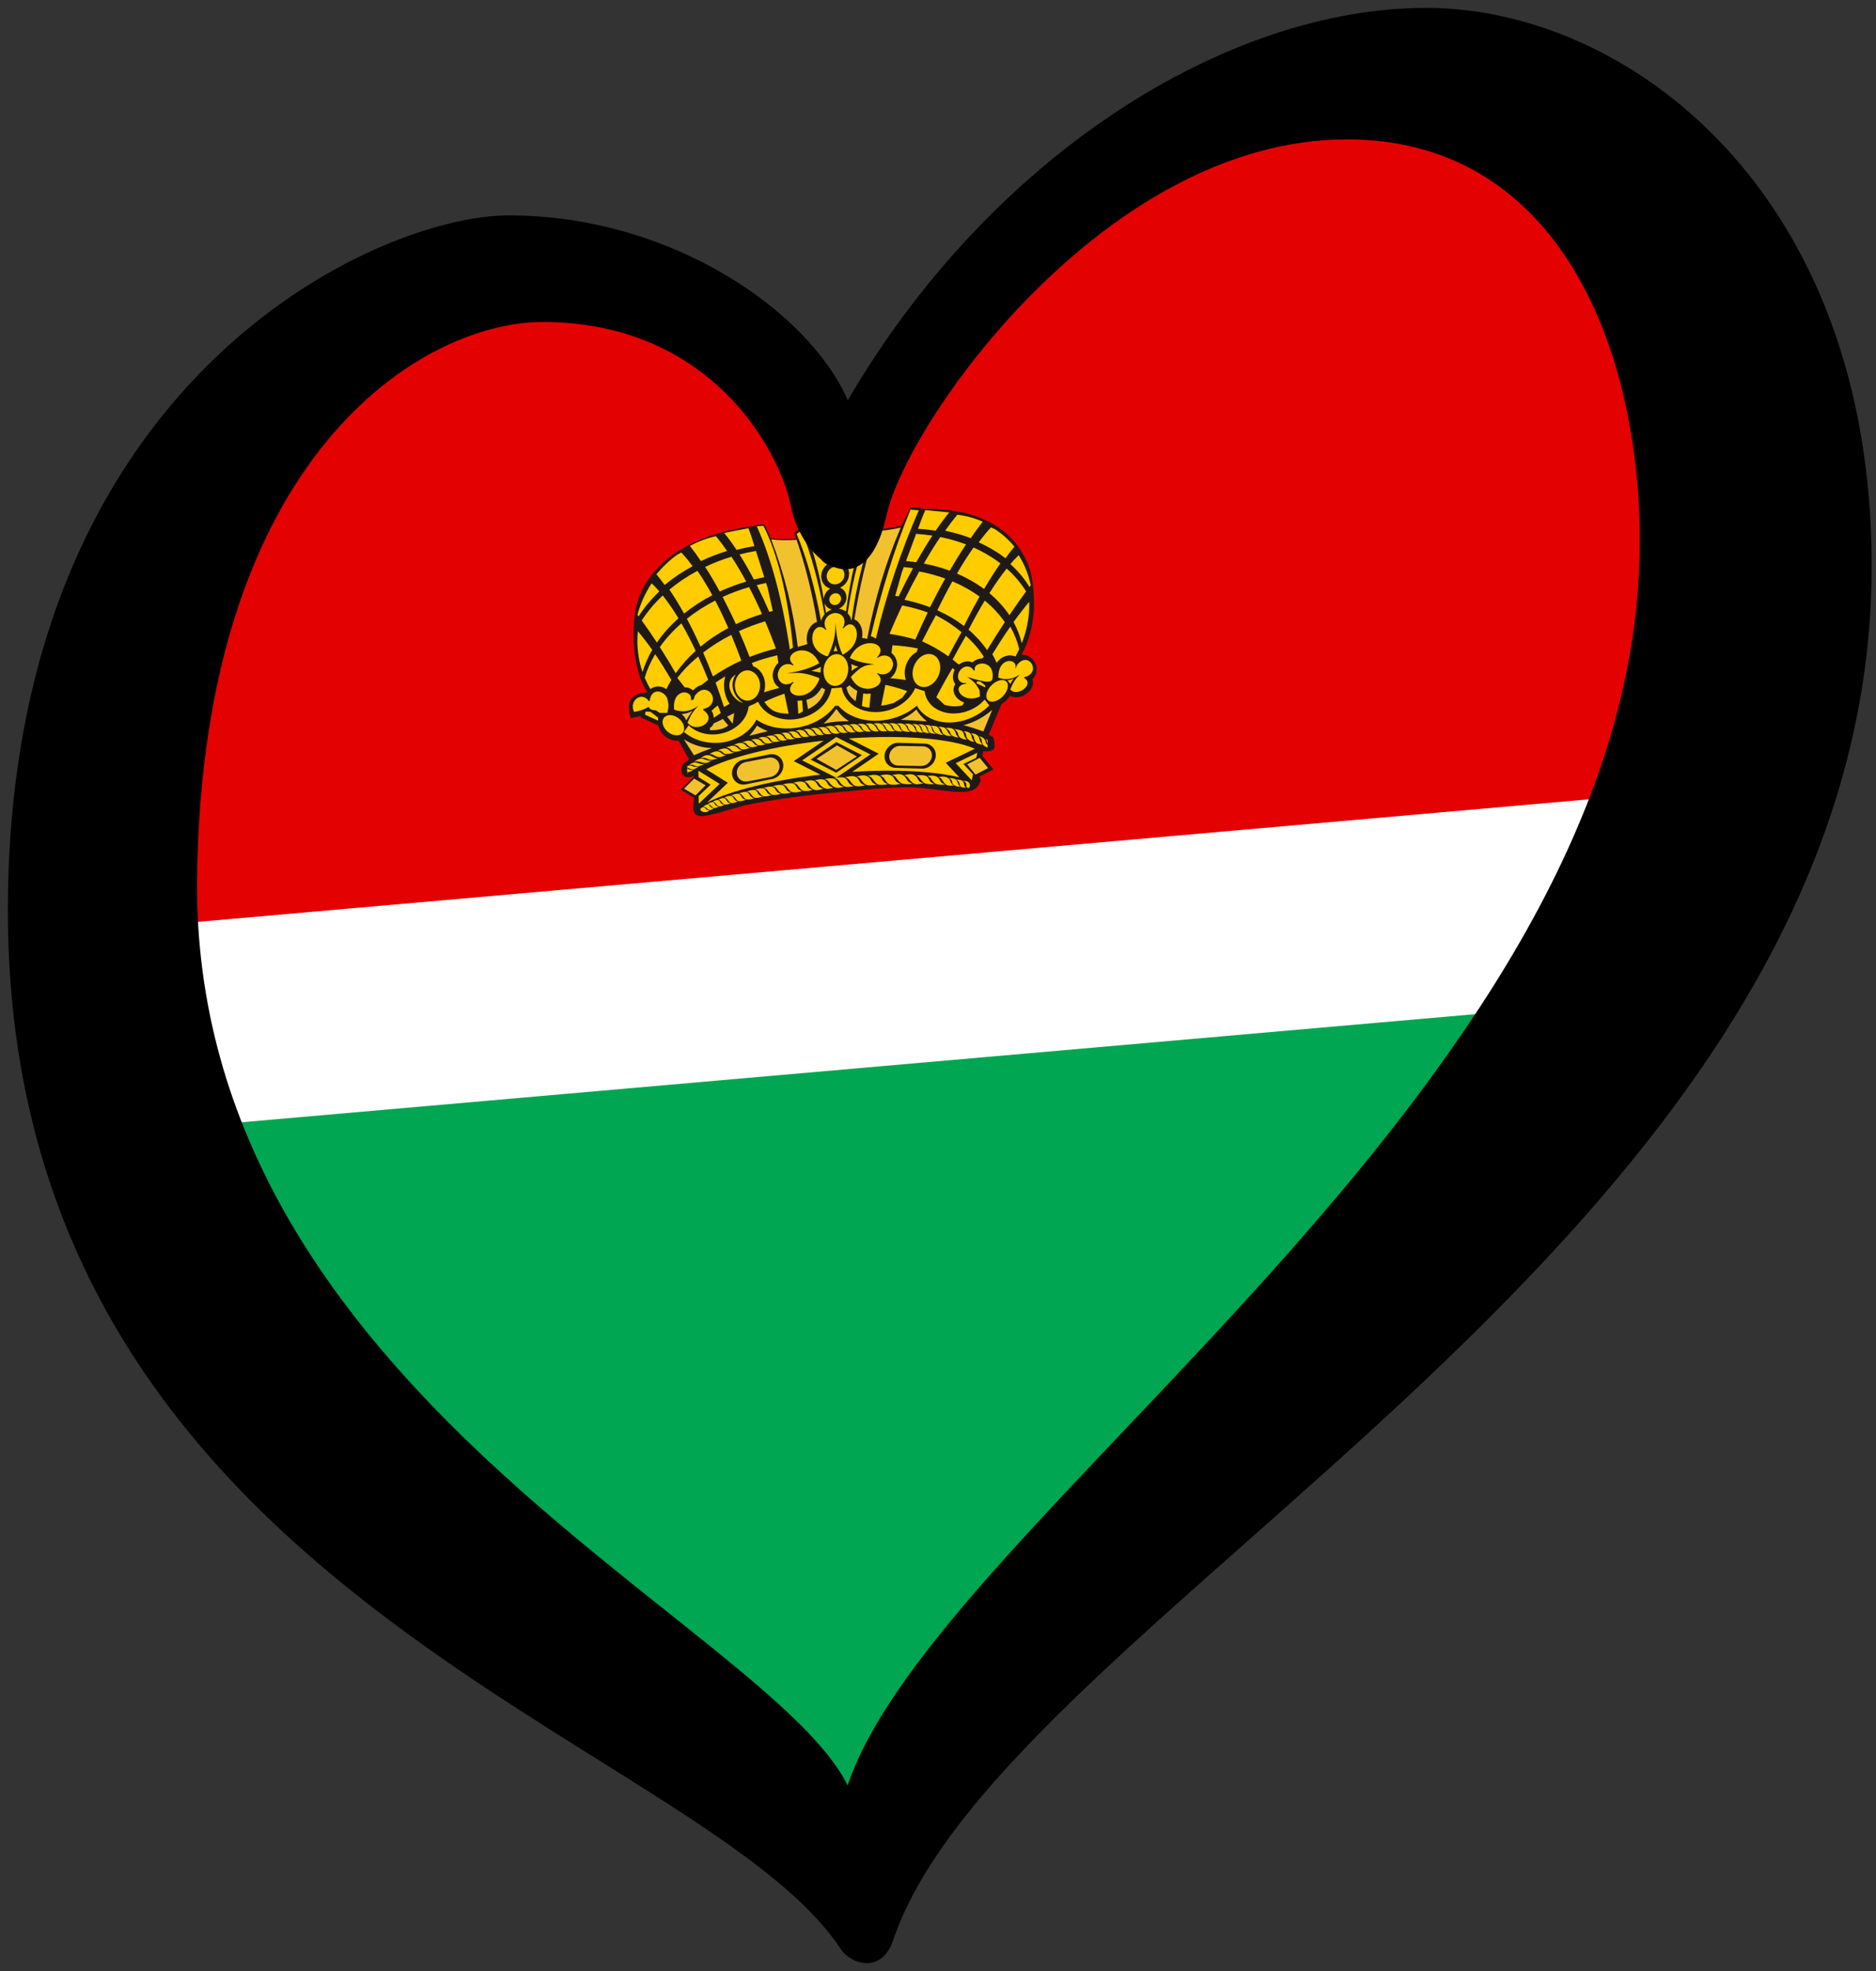 <?xml version="1.0" encoding="UTF-8" standalone="no"?>
<svg
   xmlns:dc="http://purl.org/dc/elements/1.1/"
   xmlns:cc="http://creativecommons.org/ns#"
   xmlns:rdf="http://www.w3.org/1999/02/22-rdf-syntax-ns#"
   xmlns:svg="http://www.w3.org/2000/svg"
   xmlns="http://www.w3.org/2000/svg"
   xmlns:sodipodi="http://sodipodi.sourceforge.net/DTD/sodipodi-0.dtd"
   xmlns:inkscape="http://www.inkscape.org/namespaces/inkscape"
   width="238"
   height="250"
   xml:space="preserve"
   id="svg2"
   version="1.1"
   inkscape:version="0.91 r13725"
   sodipodi:docname="EuroKaluga.svg"><rect width="100%" height="100%" fill="#333333" stroke="none"/><sodipodi:namedview
     pagecolor="#ffffff"
     bordercolor="#666666"
     borderopacity="1"
     objecttolerance="10"
     gridtolerance="10"
     guidetolerance="10"
     inkscape:pageopacity="0"
     inkscape:pageshadow="2"
     inkscape:window-width="1366"
     inkscape:window-height="705"
     id="namedview37"
     showgrid="false"
     inkscape:zoom="3.1614163"
     inkscape:cx="144.96406"
     inkscape:cy="106.48656"
     inkscape:window-x="-8"
     inkscape:window-y="-8"
     inkscape:window-maximized="1"
     inkscape:current-layer="svg2"
     showguides="false" /><defs
     id="defs4"><g
       id="petal"><line
         x1="0"
         y1="0"
         x2="25"
         y2="0"
         stroke="gold"
         stroke-width="2"
         id="line7" /><circle
         cx="25"
         cy="0"
         r="5"
         fill="gold"
         id="circle9" /></g></defs><path
     style="fill:#ffffff;fill-rule:evenodd;stroke:none;stroke-width:1px;stroke-linecap:butt;stroke-linejoin:miter;stroke-opacity:1;fill-opacity:1"
     d="M 9.24,112.139 18.48,146.512 203.65,133.945 229.153,88.115 Z"
     id="path4425"
     inkscape:connector-curvature="0" /><path
     d="M 20.216,143.259 201.067,127.411 109,238.63 Z"
     id="path23"
     style="opacity:1;fill:#00a652;fill-opacity:1"
     inkscape:connector-curvature="0"
     sodipodi:nodetypes="cccc" /><path
     d="m 29,54.37 43,-21 36,25 41,-40 58,-5 17.152,86.024 -211.522,18.63 z"
     id="path27"
     style="opacity:1;fill:#e40102;fill-opacity:1"
     inkscape:connector-curvature="0"
     sodipodi:nodetypes="cccccccc" /><g
     id="Layer_x0020_1"
     style="clip-rule:evenodd;opacity:1;fill-rule:evenodd;image-rendering:optimizeQuality;shape-rendering:geometricPrecision;text-rendering:geometricPrecision"
     transform="matrix(1.045,-0.091,0,1.045,-6.362,58.194)"><g
       id="_127261056"><g
         id="g13"><polygon
           id="_40817096"
           class="fil2"
           points="115.774,39.215 115.774,37.887 97.83,37.887 97.83,39.215 "
           style="fill:#da251d" /><path
           id="_40552704"
           class="fil3"
           d="m 96.532,50.45 c 3.286,-0.376 7.363,-0.599 11.771,-0.599 3.574,0 6.97,-0.139 9.824,0.403 3.815,0.725 6.519,1.778 7.036,-0.421 -0.176,-0.134 6e-4,-0.23 -0.192,-0.365 l 1.712,-0.737 -0.841,-1.106 -0.503,-0.661 0.111,-0.536 c 1.393,0.23 1.478,-0.249 1.337,-1.109 -0.029,-0.179 -0.056,-0.344 -0.169,-0.538 -0.17,-0.105 -0.339,-0.207 -0.509,-0.304 l 1.565,-3.588 c 0.406,-0.206 0.748,-0.511 1.029,-0.903 0.583,0.3 0.973,0.298 1.594,0.117 0.761,-0.313 1.446,-1.022 1.131,-1.892 1.114,-1.085 0.218,-3.054 -1.342,-3.093 1.921,-3.113 1.688,-7.409 1.133,-9.87 -1.31,-4.738 -5.525,-8.46 -13.334,-8.898 l -0.028,-0.158 -1.184,-0.134 c -0.387,0.697 -0.767,1.408 -1.133,2.114 -1.061,0.172 -1.834,0.223 -2.841,0.192 l 0.236,-0.755 -1.182,-0.248 c -0.635,0.701 -2.449,1.482 -3.335,1.073 1.965,-0.43 2.821,-2.215 2.821,-4.128 l -0.228,-0.072 c -0.12,-0.759 -0.332,-1.38 -0.845,-1.958 L 108.942,9.44 l 2.411,1.097 0,-4.821 -2.411,1.097 1.097,-2.411 -4.821,0 1.097,2.411 -2.411,-1.097 0,4.821 2.411,-1.097 -1.185,2.728 c -0.003,0.003 -0.006,0.006 -0.009,0.009 -0.57,0.611 -0.806,1.254 -0.932,2.062 l -0.098,0.029 c -0.056,1.894 0.788,3.612 2.652,4.126 -0.123,0.05 -0.241,0.112 -0.351,0.183 -1.142,-0.17 -2.191,-0.473 -2.834,-1.457 l -1.051,0.795 0.258,0.711 c -1.092,8e-4 -1.929,-0.074 -3.081,-0.279 -0.26,-0.604 -0.533,-1.21 -0.815,-1.804 l -0.975,0.009 -0.178,0.111 c -8.291,0.258 -13.236,3.819 -14.384,8.506 -0.609,2.651 -0.517,7.571 1.356,10.552 -2.552,-0.079 -2.416,1.547 -2.015,2.949 0.418,-0.049 0.84,-0.086 1.253,-0.166 L 83.887,38.7 l 2.109,1.145 c 0.262,1.048 1.045,1.817 2.112,2.034 0.135,0.048 0.258,0.054 0.363,0.029 l 1.277,2.404 c -0.203,0.114 -0.404,0.24 -0.604,0.378 -0.08,0.077 -0.197,0.193 -0.211,0.231 -0.057,0.15 -0.11,0.283 -0.11,0.428 0.003,0.937 0.523,1.321 1.495,0.994 l 0.001,0.085 -1.612,1.458 1.639,1.102 0.012,0.12 c -0.582,3.155 1.123,2.295 6.174,1.343 z"
           style="fill:#1f1a17"
           inkscape:connector-curvature="0" /><polygon
           id="_40552008"
           class="fil4"
           points="89.829,48.265 89.134,47.798 89.749,47.242 90.363,46.686 91.058,47.153 91.752,47.62 91.138,48.176 90.523,48.732 "
           style="fill:#f2c12e" /><polygon
           id="_40551312"
           class="fil4"
           points="124.013,48.506 123.506,47.84 124.268,47.512 125.029,47.184 125.536,47.85 126.041,48.516 125.281,48.844 124.518,49.172 "
           style="fill:#f2c12e" /><polygon
           id="_40407024"
           class="fil4"
           points="106.415,46.358 105.212,45.584 106.46,44.874 107.707,44.163 108.91,44.937 110.112,45.711 108.864,46.422 107.617,47.133 "
           style="fill:#f2c12e" /><path
           id="_40406328"
           class="fil5"
           d="m 102.361,31.816 c -0.597,-6.342 -1.965,-11.835 -3.6,-15.086 l -0.796,0 c 1.666,3.775 3.123,9.171 4.01,15.307 l 0.028,-0.023 0.358,-0.198 z"
           style="fill:#ffcc00"
           inkscape:connector-curvature="0" /><path
           id="_40405632"
           class="fil5"
           d="m 111.063,18.122 c -0.948,2.628 -1.745,6.034 -2.264,9.865 l -0.137,-0.081 -0.069,-0.029 -0.204,-0.12 -0.245,-0.103 -0.216,-0.059 c 0.537,-0.187 0.924,-0.699 0.924,-1.298 0,-0.544 -0.319,-1.017 -0.78,-1.239 0.641,-0.242 1.099,-0.862 1.099,-1.586 0,-0.566 -0.28,-1.069 -0.709,-1.377 0.614,-0.346 1.03,-1.004 1.03,-1.756 0,-0.518 -0.197,-0.992 -0.521,-1.349 0.804,-0.168 1.521,-0.471 2.091,-0.869 z m -4.698,9.85 c -0.059,-0.414 -0.121,-0.823 -0.186,-1.225 0.144,0.416 0.483,0.742 0.906,0.869 -0.133,0.038 -0.264,0.088 -0.395,0.143 l -0.223,0.131 -0.103,0.082 z m 0.128,-5.875 c -0.428,0.308 -0.709,0.811 -0.709,1.377 0,0.724 0.458,1.344 1.1,1.586 -0.459,0.221 -0.777,0.69 -0.78,1.231 -0.537,-3.176 -1.267,-5.981 -2.104,-8.185 0.545,0.392 1.232,0.692 2.003,0.866 -0.334,0.36 -0.539,0.842 -0.539,1.369 0,0.752 0.416,1.41 1.03,1.756 z"
           style="fill:#ffcc00"
           inkscape:connector-curvature="0" /><path
           id="_40404232"
           class="fil5"
           d="m 107.561,14.191 c 1.186,0 2.276,0.165 3.133,0.441 3e-4,0.023 8e-4,0.046 8e-4,0.069 0,0.503 -0.11,0.981 -0.307,1.406 -0.804,-0.221 -1.778,-0.35 -2.827,-0.35 -1.013,0 -1.956,0.121 -2.744,0.328 -0.19,-0.42 -0.297,-0.889 -0.297,-1.384 0,-0.033 7e-4,-0.066 0.002,-0.099 0.842,-0.258 1.897,-0.411 3.039,-0.411 z"
           style="fill:#ffcc00"
           inkscape:connector-curvature="0" /><path
           id="_40403280"
           class="fil5"
           d="m 110.086,16.709 c -0.574,0.779 -1.472,1.282 -2.478,1.282 -1.128,0 -2.12,-0.632 -2.672,-1.575 0.606,-0.104 1.273,-0.162 1.974,-0.162 1.206,0 2.313,0.171 3.176,0.455 z"
           style="fill:#ffcc00"
           inkscape:connector-curvature="0" /><path
           id="_40401800"
           class="fil5"
           d="m 107.257,8.409 -0.503,1.105 -0.748,1.644 c 0.486,-0.243 1.029,-0.38 1.601,-0.38 0.541,0 1.056,0.122 1.521,0.341 l -0.73,-1.605 -0.503,-1.105 1.105,0.503 1.807,0.822 0,-1.644 0,-1.644 -1.807,0.822 -1.105,0.503 0.503,-1.105 0.822,-1.807 -1.644,0 -1.644,0 0.822,1.807 0.503,1.105 -1.106,-0.503 -1.807,-0.822 0,1.644 0,1.644 1.807,-0.822 1.106,-0.503 z"
           style="fill:#ffcc00"
           inkscape:connector-curvature="0" /><path
           id="_40401104"
           class="fil5"
           d="m 110.438,14.068 c -0.127,-0.895 -0.657,-1.655 -1.388,-2.069 l 0,2.069 1.388,0 z"
           style="fill:#ffcc00"
           inkscape:connector-curvature="0" /><path
           id="_40400408"
           class="fil5"
           d="m 106.76,11.725 0,2.095 1.663,0 0,-2.105 c -0.258,-0.086 -0.533,-0.133 -0.818,-0.133 -0.295,0 -0.579,0.05 -0.845,0.142 z"
           style="fill:#ffcc00"
           inkscape:connector-curvature="0" /><path
           id="_40399712"
           class="fil5"
           d="m 104.657,14.068 c 0.127,-0.895 0.657,-1.655 1.389,-2.069 l 0,2.069 -1.389,0 z"
           style="fill:#ffcc00"
           inkscape:connector-curvature="0" /><path
           id="_40398712"
           class="fil5"
           d="m 112.421,17.862 c -1.235,2.687 -2.296,6.658 -2.953,11.277 -0.011,2e-4 -0.021,7e-4 -0.032,0.002 l -0.036,-0.174 -0.074,-0.214 -0.104,-0.204 -0.134,-0.191 -0.097,-0.103 c 0.659,-4.297 1.669,-7.986 2.835,-10.532 0.199,0.056 0.398,0.103 0.595,0.141 z"
           style="fill:#ffcc00"
           inkscape:connector-curvature="0" /><path
           id="_40398016"
           class="fil5"
           d="m 103.39,17.707 c 1.086,2.724 2.067,6.324 2.802,10.424 l -0.091,0.096 -0.139,0.199 -0.109,0.213 -0.077,0.222 -0.011,0.055 c -0.769,-4.308 -1.812,-8.066 -2.962,-10.839 0.204,-0.115 0.401,-0.239 0.587,-0.371 z"
           style="fill:#ffcc00"
           inkscape:connector-curvature="0" /><path
           id="_40397064"
           class="fil5"
           d="m 107.478,19.211 c 0.622,0 1.129,0.507 1.129,1.129 0,0.622 -0.507,1.129 -1.129,1.129 -0.622,0 -1.129,-0.507 -1.129,-1.129 0,-0.622 0.507,-1.129 1.129,-1.129 z"
           style="fill:#ffcc00"
           inkscape:connector-curvature="0" /><path
           id="_40396112"
           class="fil5"
           d="m 107.528,22.444 c 0.595,0 1.079,0.485 1.079,1.079 0,0.594 -0.485,1.079 -1.079,1.079 -0.594,0 -1.079,-0.485 -1.079,-1.079 0,-0.594 0.485,-1.079 1.079,-1.079 z"
           style="fill:#ffcc00"
           inkscape:connector-curvature="0" /><path
           id="_40395160"
           class="fil5"
           d="m 107.484,25.676 c 0.393,0 0.714,0.321 0.714,0.714 0,0.393 -0.321,0.714 -0.714,0.714 -0.394,0 -0.714,-0.321 -0.714,-0.714 0,-0.394 0.321,-0.714 0.714,-0.714 z"
           style="fill:#ffcc00"
           inkscape:connector-curvature="0" /><path
           id="_40394464"
           class="fil5"
           d="m 96.328,38.019 c -1.306,-0.373 -2.558,-2.669 -0.913,-3.531 -0.851,1.172 -0.228,2.773 0.913,3.531 z"
           style="fill:#ffcc00"
           inkscape:connector-curvature="0" /><path
           id="_40392888"
           class="fil5"
           d="m 100.581,33.53 -0.126,-0.935 c -1.063,0.152 -2.094,0.373 -3.085,0.657 0.051,0.141 0.102,0.282 0.153,0.423 l 0.147,0.062 0.361,0.248 0.312,0.313 0.257,0.369 0.196,0.418 c 0.063,0.193 0.114,0.377 0.148,0.578 0.046,0.359 0.036,0.682 -0.039,1.037 l -0.06,0.216 c -0.004,0.013 -0.009,0.025 -0.013,0.037 0.619,-0.154 1.252,-0.284 1.897,-0.388 l -0.175,-0.127 -0.177,-0.172 -0.154,-0.2 -0.128,-0.225 C 99.979,35.554 99.885,35.264 99.885,34.948 l 0.042,-0.292 0.07,-0.265 0.1,-0.246 0.128,-0.225 0.154,-0.2 0.177,-0.172 0.026,-0.019 z"
           style="fill:#ffcc00"
           inkscape:connector-curvature="0" /><path
           id="_40391936"
           class="fil5"
           d="m 111.633,39.925 c -0.316,-0.059 -0.618,-0.146 -0.902,-0.258 0.045,-0.503 0.096,-1.012 0.153,-1.53 l 0.4,0.083 0.461,0.018 0.053,-0.007 c -0.063,0.573 -0.118,1.138 -0.166,1.693 z"
           style="fill:#ffcc00"
           inkscape:connector-curvature="0" /><path
           id="_39904672"
           class="fil5"
           d="m 103.002,39.925 c 0.195,-0.059 0.382,-0.146 0.558,-0.258 -0.024,-0.436 -0.051,-0.878 -0.081,-1.325 l -0.024,0.004 -0.448,-0.007 -0.101,-0.02 c 0.037,0.544 0.069,1.08 0.097,1.607 z"
           style="fill:#ffcc00"
           inkscape:connector-curvature="0" /><path
           id="_40390040"
           class="fil5"
           d="m 98.593,27.419 c -0.509,-1.196 -1.032,-2.331 -1.561,-3.397 -1.121,0.227 -2.197,0.534 -3.22,0.913 0.547,1.088 1.087,2.238 1.613,3.443 1.004,-0.393 2.063,-0.715 3.167,-0.959 z"
           style="fill:#ffcc00"
           inkscape:connector-curvature="0" /><path
           id="_40389088"
           class="fil5"
           d="m 94.864,29.626 c -1.23,0.522 -2.373,1.146 -3.413,1.855 0.406,0.964 0.802,1.965 1.187,3 1.062,-0.632 2.217,-1.181 3.446,-1.631 -0.394,-1.116 -0.802,-2.193 -1.221,-3.224 z"
           style="fill:#ffcc00"
           inkscape:connector-curvature="0" /><path
           id="_40387992"
           class="fil5"
           d="m 101.825,39.806 -0.508,-2.477 c -0.85,0.211 -1.665,0.477 -2.439,0.792 0.857,1.265 1.561,1.517 2.948,1.685 z"
           style="fill:#ffcc00"
           inkscape:connector-curvature="0" /><path
           id="_40387296"
           class="fil5"
           d="m 97.676,19.101 -0.424,-1.377 -0.308,-0.863 -2.938,0.327 c 0.494,0.647 0.996,1.377 1.499,2.18 0.709,-0.122 1.433,-0.212 2.171,-0.268 z"
           style="fill:#ffcc00"
           inkscape:connector-curvature="0" /><path
           id="_40386368"
           class="fil5"
           d="m 99.906,27.169 -0.621,-2.853 -0.189,-0.614 c -0.383,0.042 -0.762,0.092 -1.136,0.151 0.517,1.067 1.026,2.199 1.521,3.388 0.141,-0.025 0.283,-0.049 0.425,-0.072 z"
           style="fill:#ffcc00"
           inkscape:connector-curvature="0" /><path
           id="_40385432"
           class="fil5"
           d="m 98.873,22.979 -1.01,-3.273 c -0.677,0.056 -1.343,0.14 -1.996,0.252 0.584,0.972 1.168,2.039 1.745,3.191 0.415,-0.068 0.835,-0.124 1.26,-0.17 z"
           style="fill:#ffcc00"
           inkscape:connector-curvature="0" /><path
           id="_40384480"
           class="fil5"
           d="m 96.678,23.321 c -0.592,-1.152 -1.191,-2.214 -1.788,-3.174 -1.112,0.242 -2.179,0.564 -3.191,0.957 0.589,0.968 1.179,2.019 1.763,3.144 1.02,-0.385 2.096,-0.696 3.215,-0.928 z"
           style="fill:#ffcc00"
           inkscape:connector-curvature="0" /><path
           id="_40383528"
           class="fil5"
           d="m 100.287,31.762 c -0.421,-1.181 -0.859,-2.323 -1.308,-3.419 -1.103,0.231 -2.165,0.538 -3.176,0.912 0.443,1.048 0.875,2.134 1.292,3.252 1.022,-0.319 2.088,-0.569 3.192,-0.745 z"
           style="fill:#ffcc00"
           inkscape:connector-curvature="0" /><path
           id="_40382832"
           class="fil5"
           d="m 90.759,21.498 c -1.24,0.557 -2.383,1.224 -3.405,1.984 0.592,0.923 1.188,1.949 1.778,3.066 1.033,-0.744 2.186,-1.395 3.433,-1.935 -0.599,-1.149 -1.205,-2.193 -1.806,-3.115 z"
           style="fill:#ffcc00"
           inkscape:connector-curvature="0" /><path
           id="_40382136"
           class="fil5"
           d="m 92.913,25.294 c -1.248,0.533 -2.403,1.176 -3.439,1.912 0.561,1.1 1.117,2.279 1.659,3.527 1.013,-0.753 2.146,-1.415 3.375,-1.968 -0.52,-1.232 -1.054,-2.394 -1.594,-3.471 z"
           style="fill:#ffcc00"
           inkscape:connector-curvature="0" /><path
           id="_40380928"
           class="fil5"
           d="m 88.799,19.105 -0.512,0.232 c -0.933,0.597 -1.776,1.323 -2.504,2.152 0.329,0.426 0.66,0.888 0.994,1.384 1.018,-0.761 2.157,-1.43 3.393,-1.989 -0.462,-0.67 -0.92,-1.266 -1.371,-1.78 z"
           style="fill:#ffcc00"
           inkscape:connector-curvature="0" /><path
           id="_40379976"
           class="fil5"
           d="m 94.355,19.398 c -0.455,-0.7 -0.907,-1.338 -1.354,-1.908 -1.107,0.153 -2.166,0.461 -3.153,0.903 0.439,0.602 0.883,1.258 1.328,1.963 1.008,-0.393 2.071,-0.716 3.179,-0.959 z"
           style="fill:#ffcc00"
           inkscape:connector-curvature="0" /><path
           id="_40379280"
           class="fil5"
           d="m 86.986,35.535 c 0.18,-0.361 0.381,-0.715 0.601,-1.061 -0.649,-1.185 -1.305,-2.29 -1.957,-3.304 -0.551,0.868 -0.981,1.788 -1.273,2.746 0.202,0.497 0.435,0.978 0.698,1.44 9e-4,-8e-4 0.002,-0.001 0.003,-0.002 0.133,-0.082 0.25,-0.137 0.398,-0.189 l 0.282,-0.052 c 0.301,-0.01 0.53,0.035 0.809,0.147 l 0.244,0.131 c 0.069,0.047 0.134,0.095 0.194,0.144 z"
           style="fill:#ffcc00"
           inkscape:connector-curvature="0" /><path
           id="_40378328"
           class="fil5"
           d="m 84.097,33.212 c 0.273,-0.903 0.669,-1.771 1.173,-2.595 -0.587,-0.884 -1.171,-1.692 -1.744,-2.414 -0.036,0.382 -0.056,0.768 -0.056,1.159 0,1.345 0.22,2.639 0.626,3.85 z"
           style="fill:#ffcc00"
           inkscape:connector-curvature="0" /><path
           id="_40377376"
           class="fil5"
           d="m 88.809,27.703 c -1.011,0.798 -1.893,1.69 -2.618,2.656 0.642,1.059 1.287,2.175 1.93,3.342 0.678,-0.907 1.493,-1.75 2.424,-2.51 -0.569,-1.256 -1.15,-2.424 -1.735,-3.488 z"
           style="fill:#ffcc00"
           inkscape:connector-curvature="0" /><path
           id="_40376424"
           class="fil5"
           d="m 86.546,24.125 c -1.001,0.85 -1.861,1.796 -2.55,2.818 0.606,0.886 1.221,1.832 1.839,2.833 0.72,-0.986 1.602,-1.896 2.617,-2.711 -0.637,-1.112 -1.277,-2.099 -1.906,-2.94 z"
           style="fill:#ffcc00"
           inkscape:connector-curvature="0" /><path
           id="_39908912"
           class="fil5"
           d="m 83.481,26.204 c 0.047,0.066 0.093,0.133 0.14,0.199 0.679,-1.017 1.526,-1.961 2.513,-2.81 -0.316,-0.392 -0.628,-0.747 -0.936,-1.06 -0.772,1.1 -1.36,2.339 -1.717,3.671 z"
           style="fill:#ffcc00"
           inkscape:connector-curvature="0" /><path
           id="_40371856"
           class="fil5"
           d="m 89.263,33.245 c -0.333,0.337 -0.649,0.683 -0.947,1.037 0.295,0.397 0.59,0.803 0.884,1.217 l 0.01,-3e-4 c 0.178,0.023 0.323,0.058 0.491,0.117 0.202,0.096 0.356,0.192 0.515,0.351 l 0.33,-0.275 0.216,-0.126 0.225,-0.093 0.23,-0.059 0.01,-10e-4 c 0.271,-0.197 0.551,-0.388 0.837,-0.573 -0.391,-1.02 -0.793,-2.001 -1.203,-2.936 -0.569,0.422 -1.103,0.872 -1.597,1.344 z"
           style="fill:#ffcc00"
           inkscape:connector-curvature="0" /><path
           id="_40373424"
           class="fil5"
           d="m 94.14,34.597 c -0.405,0.207 -0.798,0.426 -1.179,0.656 0.352,0.985 0.693,2.006 1.021,3.061 0.225,-0.118 0.454,-0.232 0.685,-0.342 -0.286,-0.428 -0.498,-0.934 -0.605,-1.493 -0.127,-0.661 -0.09,-1.308 0.078,-1.882 z"
           style="fill:#ffcc00"
           inkscape:connector-curvature="0" /><path
           id="_40373344"
           class="fil5"
           d="m 93.597,39.007 c -0.121,-0.323 -0.242,-0.642 -0.365,-0.956 -0.14,0.096 -0.279,0.193 -0.415,0.292 -0.102,0.11 -0.214,0.207 -0.352,0.286 l 0.049,0.074 0.099,0.198 0.07,0.205 0.04,0.211 0.007,0.202 c 0.282,-0.177 0.571,-0.348 0.867,-0.513 z"
           style="fill:#ffcc00"
           inkscape:connector-curvature="0" /><polygon
           id="_40372648"
           class="fil4"
           points="95.038,40.437 95.222,39.148 94.363,39.516 "
           style="fill:#f2c12e" /><path
           id="_40370544"
           class="fil5"
           d="m 89.693,40.163 c 0.679,0.724 1.685,1.236 2.842,1.353 2.022,0.205 3.833,-0.86 4.321,-2.441 0.025,-0.081 0.047,-0.163 0.065,-0.247 0.002,-0.01 0.004,-0.021 0.006,-0.031 0.003,-0.013 0.005,-0.026 0.008,-0.039 0.003,-0.018 0.006,-0.036 0.009,-0.054 0.001,-0.007 0.003,-0.015 0.004,-0.023 0.004,-0.024 0.007,-0.048 0.011,-0.072 7e-4,-0.005 0.001,-0.009 0.002,-0.014 0.003,-0.023 0.006,-0.047 0.008,-0.071 4e-4,-0.004 8e-4,-0.007 0.001,-0.011 2e-4,-0.002 3e-4,-0.004 5e-4,-0.006 l 0.353,-0.143 c 0.222,-0.053 0.406,-0.125 0.608,-0.242 0.004,-0.003 0.008,-0.006 0.012,-0.008 l 0.185,-0.074 c 0.051,0.113 0.107,0.223 0.17,0.331 8e-4,0.002 0.002,0.003 0.003,0.005 0.012,0.021 0.025,0.042 0.038,0.064 3e-4,5e-4 5e-4,9e-4 8e-4,0.001 0.766,1.249 2.323,2.108 4.113,2.108 2.342,0 4.286,-1.47 4.579,-3.362 l 1.252,0 c 0.292,1.892 2.236,3.362 4.579,3.362 1.79,0 3.347,-0.859 4.113,-2.108 3e-4,-5e-4 5e-4,-9e-4 8e-4,-0.001 0.013,-0.021 0.026,-0.042 0.038,-0.064 10e-4,-0.002 0.002,-0.003 0.003,-0.005 0.063,-0.108 0.119,-0.218 0.17,-0.331 l 1.158,0.467 c 2e-4,0.002 3e-4,0.004 5e-4,0.006 5e-4,0.004 0.001,0.007 0.001,0.011 0.003,0.024 0.005,0.047 0.008,0.071 7e-4,0.005 0.001,0.009 0.002,0.014 0.003,0.024 0.007,0.048 0.011,0.072 0.001,0.007 0.002,0.015 0.004,0.023 0.003,0.018 0.006,0.036 0.01,0.054 0.003,0.013 0.005,0.026 0.008,0.039 0.002,0.01 0.004,0.021 0.007,0.031 0.018,0.084 0.04,0.166 0.065,0.247 0.488,1.581 2.3,2.646 4.321,2.441 1.157,-0.117 2.163,-0.628 2.842,-1.353 l 0.57,0.751 c -0.678,0.632 -1.542,1.135 -2.536,1.423 -2.599,0.755 -5.23,-0.2 -6.26,-2.147 -1.084,0.846 -2.564,1.383 -4.203,1.416 -2.243,0.045 -4.232,-0.865 -5.335,-2.255 l -0.406,0 c -1.103,1.39 -3.092,2.3 -5.335,2.255 -1.639,-0.033 -3.12,-0.57 -4.203,-1.416 -1.03,1.947 -3.661,2.902 -6.26,2.147 -0.994,-0.288 -1.857,-0.791 -2.536,-1.423 l 0.57,-0.751 z"
           style="fill:#ffcc00"
           inkscape:connector-curvature="0" /><path
           id="_40368968"
           class="fil5"
           d="m 114.313,33.53 0.126,-0.935 c 1.063,0.152 2.094,0.373 3.085,0.657 -0.051,0.141 -0.102,0.282 -0.153,0.423 l -0.147,0.062 -0.361,0.248 -0.312,0.313 -0.257,0.369 -0.196,0.418 c -0.062,0.193 -0.114,0.377 -0.148,0.578 -0.046,0.359 -0.036,0.682 0.039,1.037 l 0.06,0.216 c 0.004,0.013 0.009,0.025 0.013,0.037 -0.619,-0.154 -1.252,-0.284 -1.897,-0.388 l 0.175,-0.127 0.177,-0.172 0.154,-0.2 0.128,-0.225 c 0.117,-0.289 0.211,-0.58 0.211,-0.895 l -0.042,-0.292 -0.07,-0.265 -0.1,-0.246 -0.128,-0.225 -0.154,-0.2 -0.177,-0.172 -0.027,-0.019 z"
           style="fill:#ffcc00"
           inkscape:connector-curvature="0" /><path
           id="_40368272"
           class="fil5"
           d="m 113.605,39.773 -0.537,0.034 0.509,-2.477 c 0.918,0.276 1.801,0.606 2.641,0.983 l -0.6,0.756 -1.057,0.554 -0.956,0.151 z"
           style="fill:#ffcc00"
           inkscape:connector-curvature="0" /><path
           id="_40367576"
           class="fil5"
           d="m 117.535,18.73 0.517,-1.345 0.366,-0.84 2.909,0.524 c -0.537,0.613 -1.087,1.307 -1.643,2.074 -0.699,-0.17 -1.415,-0.308 -2.148,-0.414 z"
           style="fill:#ffcc00"
           inkscape:connector-curvature="0" /><path
           id="_40366416"
           class="fil5"
           d="m 114.766,26.63 0.813,-2.804 0.23,-0.6 c 0.379,0.067 0.754,0.143 1.123,0.227 -0.587,1.029 -1.172,2.124 -1.747,3.277 -0.139,-0.035 -0.279,-0.068 -0.42,-0.1 z"
           style="fill:#ffcc00"
           inkscape:connector-curvature="0" /><path
           id="_40365720"
           class="fil5"
           d="m 116.08,22.519 1.228,-3.197 c 0.672,0.101 1.331,0.23 1.974,0.386 -0.648,0.93 -1.303,1.956 -1.957,3.066 -0.409,-0.096 -0.825,-0.18 -1.246,-0.255 z"
           style="fill:#ffcc00"
           inkscape:connector-curvature="0" /><path
           id="_40364768"
           class="fil5"
           d="m 118.246,23.008 c 0.669,-1.109 1.338,-2.129 1.998,-3.046 1.093,0.317 2.136,0.71 3.118,1.171 -0.653,0.926 -1.313,1.935 -1.971,3.018 -0.992,-0.453 -2.044,-0.836 -3.145,-1.143 z"
           style="fill:#ffcc00"
           inkscape:connector-curvature="0" /><path
           id="_40364072"
           class="fil5"
           d="m 114.076,31.186 c 0.5,-1.15 1.014,-2.259 1.536,-3.322 1.085,0.304 2.124,0.683 3.107,1.124 -0.512,1.016 -1.017,2.07 -1.509,3.157 -0.998,-0.387 -2.045,-0.709 -3.134,-0.959 z"
           style="fill:#ffcc00"
           inkscape:connector-curvature="0" /><path
           id="_40363376"
           class="fil5"
           d="m 124.276,21.589 c 1.2,0.639 2.295,1.383 3.263,2.21 -0.653,0.88 -1.317,1.864 -1.981,2.939 -0.981,-0.812 -2.087,-1.539 -3.295,-2.162 0.675,-1.106 1.35,-2.107 2.013,-2.986 z"
           style="fill:#ffcc00"
           inkscape:connector-curvature="0" /><path
           id="_40362168"
           class="fil5"
           d="m 126.392,19.334 0.495,0.266 c 0.891,0.659 1.683,1.44 2.353,2.317 -0.357,0.403 -0.719,0.841 -1.085,1.314 -0.964,-0.828 -2.055,-1.573 -3.251,-2.213 0.506,-0.637 1.004,-1.201 1.488,-1.683 z"
           style="fill:#ffcc00"
           inkscape:connector-curvature="0" /><path
           id="_40361216"
           class="fil5"
           d="m 120.829,19.251 c 0.501,-0.667 0.996,-1.273 1.48,-1.812 1.095,0.227 2.13,0.606 3.085,1.114 -0.479,0.571 -0.966,1.195 -1.457,1.869 -0.979,-0.46 -2.018,-0.854 -3.108,-1.171 z"
           style="fill:#ffcc00"
           inkscape:connector-curvature="0" /><path
           id="_40360264"
           class="fil5"
           d="m 115.899,27.208 c 0.589,-1.158 1.187,-2.256 1.786,-3.284 1.103,0.302 2.156,0.681 3.151,1.129 -0.619,1.048 -1.236,2.16 -1.843,3.326 -0.975,-0.46 -2.01,-0.853 -3.094,-1.171 z"
           style="fill:#ffcc00"
           inkscape:connector-curvature="0" /><path
           id="_40359312"
           class="fil5"
           d="m 121.709,25.471 c 1.209,0.616 2.318,1.336 3.302,2.14 -0.635,1.059 -1.268,2.198 -1.893,3.407 -0.96,-0.82 -2.046,-1.557 -3.234,-2.192 0.602,-1.194 1.213,-2.317 1.825,-3.355 z"
           style="fill:#ffcc00"
           inkscape:connector-curvature="0" /><path
           id="_40358360"
           class="fil5"
           d="m 125.641,28.152 c 0.956,0.865 1.774,1.814 2.433,2.828 -0.712,1.013 -1.431,2.083 -2.151,3.204 -0.615,-0.951 -1.371,-1.847 -2.248,-2.669 0.652,-1.215 1.311,-2.34 1.966,-3.363 z"
           style="fill:#ffcc00"
           inkscape:connector-curvature="0" /><path
           id="_40357408"
           class="fil5"
           d="m 131.219,26.776 c -0.051,0.063 -0.102,0.126 -0.153,0.189 -0.609,-1.06 -1.39,-2.059 -2.317,-2.973 0.341,-0.37 0.677,-0.703 1.005,-0.995 0.697,1.15 1.199,2.426 1.466,3.778 z"
           style="fill:#ffcc00"
           inkscape:connector-curvature="0" /><path
           id="_40356456"
           class="fil5"
           d="m 119.706,29.412 c 1.143,0.692 2.187,1.472 3.114,2.321 -0.538,0.897 -1.073,1.831 -1.601,2.801 -0.962,-0.777 -2.027,-1.484 -3.18,-2.104 0.549,-1.049 1.106,-2.057 1.667,-3.018 z"
           style="fill:#ffcc00"
           inkscape:connector-curvature="0" /><path
           id="_40354984"
           class="fil5"
           d="m 124.738,33.789 c 0.282,0.381 0.545,0.768 0.79,1.161 -0.064,0.064 -0.128,0.129 -0.192,0.194 -0.051,-0.004 -0.103,-0.007 -0.157,-0.008 -0.174,0.011 -0.32,0.033 -0.488,0.075 -0.212,0.078 -0.372,0.158 -0.541,0.311 l -0.17,-0.08 -0.197,-0.062 -0.205,-0.035 -0.211,-0.006 -0.214,0.024 -0.212,0.056 -0.205,0.087 -0.191,0.114 -0.138,-0.044 c -0.216,-0.207 -0.439,-0.41 -0.668,-0.609 0.532,-0.954 1.07,-1.868 1.608,-2.736 0.503,0.499 0.968,1.02 1.39,1.557 z"
           style="fill:#ffcc00"
           inkscape:connector-curvature="0" /><path
           id="_40354288"
           class="fil5"
           d="m 121.723,36 c 0.088,0.08 0.175,0.16 0.261,0.241 l -0.052,0.114 c -0.112,0.249 -0.147,0.487 -0.16,0.758 l 0.02,0.221 c 0.057,0.236 0.123,0.45 0.278,0.643 -0.151,0.19 -0.197,0.396 -0.226,0.632 l 0.007,0.191 0.091,0.353 c 0.079,0.17 0.159,0.305 0.269,0.457 l 0.248,0.261 c 0.15,0.124 0.293,0.224 0.46,0.324 0.077,0.038 0.151,0.072 0.226,0.104 -0.077,0.115 -0.154,0.23 -0.231,0.345 -0.271,0.036 -0.553,0.046 -0.842,0.028 -0.481,-0.031 -0.933,-0.139 -1.338,-0.307 -0.306,-0.344 -0.632,-0.678 -0.976,-1.001 0.652,-1.214 1.311,-2.341 1.966,-3.363 z"
           style="fill:#ffcc00"
           inkscape:connector-curvature="0" /><path
           id="_40353592"
           class="fil5"
           d="m 127.087,35.838 c -0.154,-0.369 -0.33,-0.733 -0.524,-1.089 0.728,-1.139 1.456,-2.197 2.176,-3.165 0.491,0.903 0.858,1.85 1.084,2.826 -0.143,0.293 -0.296,0.579 -0.461,0.857 -0.232,-0.131 -0.5,-0.187 -0.765,-0.207 -0.18,0.003 -0.331,0.022 -0.507,0.06 -0.181,0.059 -0.327,0.125 -0.493,0.22 -0.165,0.119 -0.291,0.232 -0.429,0.382 -0.029,0.039 -0.056,0.077 -0.082,0.115 z"
           style="fill:#ffcc00"
           inkscape:connector-curvature="0" /><path
           id="_40352640"
           class="fil5"
           d="m 130.131,33.727 c -0.211,-0.919 -0.548,-1.812 -0.995,-2.668 0.646,-0.843 1.282,-1.609 1.903,-2.291 0.011,0.384 0.004,0.77 -0.023,1.16 -0.091,1.341 -0.398,2.618 -0.885,3.799 z"
           style="fill:#ffcc00"
           inkscape:connector-curvature="0" /><path
           id="_40351688"
           class="fil5"
           d="m 128.302,24.495 c 0.942,0.916 1.735,1.918 2.354,2.984 -0.665,0.843 -1.342,1.746 -2.026,2.703 -0.652,-1.032 -1.47,-2 -2.429,-2.882 0.711,-1.067 1.415,-2.008 2.1,-2.805 z"
           style="fill:#ffcc00"
           inkscape:connector-curvature="0" /><path
           id="_40351008"
           class="fil5"
           d="m 116.628,16.327 1.004,0.171 c -2.136,4.684 -3.965,9.944 -5.213,15.132 l -0.026,-0.029 -0.278,-0.198 -0.31,-0.129 c 1.22,-5.121 2.813,-10.251 4.823,-14.947 z"
           style="fill:#ffcc00"
           inkscape:connector-curvature="0" /><path
           id="_40332192"
           class="fil5"
           d="m 107.566,33.079 c 0.829,0 1.505,0.864 1.505,1.923 0,1.059 -0.676,1.923 -1.505,1.923 -0.829,0 -1.505,-0.864 -1.505,-1.923 0,-1.059 0.676,-1.923 1.505,-1.923 z"
           style="fill:#ffcc00"
           inkscape:connector-curvature="0" /><path
           id="_40331496"
           class="fil5"
           d="m 100.501,34.992 3e-4,0 c 0.104,-1.194 1.163,-1.491 1.87,-0.993 l 0.061,-0.077 c -1.625,-1.466 1.825,-2.9 3.101,0.058 l -0.009,0.04 c -1.459,0.636 -2.359,0.72 -3.951,0.885 1.536,-0.041 2.284,0.105 3.951,0.885 l 0.035,0.156 c -1.254,3.039 -4.763,1.596 -3.127,0.119 l -0.061,-0.077 c -0.707,0.498 -1.766,0.201 -1.87,-0.993 l -3e-4,0 c 0,-6e-4 2e-4,-0.001 2e-4,-0.002 0,-4e-4 -2e-4,-0.001 -2e-4,-0.002 z"
           style="fill:#ffcc00"
           inkscape:connector-curvature="0" /><path
           id="_40330800"
           class="fil5"
           d="m 107.409,28.067 0,4e-4 c 1.179,0.106 1.472,1.189 0.98,1.912 l 0.076,0.062 c 1.448,-1.661 2.864,1.866 -0.057,3.17 l -0.04,-0.009 c -0.628,-1.492 -0.711,-2.412 -0.874,-4.04 0.04,1.57 -0.104,2.335 -0.874,4.04 l -0.154,0.036 c -3.001,-1.282 -1.576,-4.87 -0.118,-3.197 l 0.076,-0.062 c -0.492,-0.723 -0.199,-1.806 0.98,-1.912 l 0,-4e-4 c 7e-4,10e-5 10e-4,10e-5 0.002,10e-5 5e-4,0 0.001,0 0.002,-10e-5 z"
           style="fill:#ffcc00"
           inkscape:connector-curvature="0" /><path
           id="_40330104"
           class="fil5"
           d="m 114.515,34.89 -3e-4,0 c -0.105,-1.111 -1.169,-1.387 -1.879,-0.924 l -0.061,-0.071 c 1.641,-1.597 -2.08,-2.988 -3.322,-0.206 1.057,0.614 1.835,0.765 2.997,1.04 -1.324,-0.082 -1.796,0.254 -2.861,1.265 1.18,2.822 4.87,1.44 3.186,-0.105 l 0.061,-0.072 c 0.71,0.463 1.775,0.187 1.879,-0.923 l 3e-4,0 c 0,-7e-4 -1e-4,-0.001 -1e-4,-0.002 0,-6e-4 1e-4,-0.001 1e-4,-0.002 z"
           style="fill:#ffcc00"
           inkscape:connector-curvature="0" /><path
           id="_40329152"
           class="fil5"
           d="m 107.532,31.962 c 0.058,0.297 0.125,0.497 0.244,0.776 -0.101,-0.022 -0.205,-0.034 -0.311,-0.034 -0.057,0 -0.114,0.004 -0.17,0.01 0.089,-0.252 0.167,-0.495 0.237,-0.753 z"
           style="fill:#ffcc00"
           inkscape:connector-curvature="0" /><path
           id="_40328200"
           class="fil5"
           d="m 104.602,34.844 c 0.373,0.098 0.743,0.201 1.114,0.309 -0.006,-0.049 -0.008,-0.099 -0.005,-0.15 0,-0.186 0.017,-0.367 0.049,-0.541 -0.396,0.158 -0.746,0.277 -1.158,0.381 z"
           style="fill:#ffcc00"
           inkscape:connector-curvature="0" /><path
           id="_40327272"
           class="fil5"
           d="m 110.311,34.843 c -0.337,0.118 -0.545,0.211 -0.851,0.438 0.051,-0.347 0.049,-0.494 -0.037,-0.836 0.304,0.165 0.574,0.286 0.888,0.399 z"
           style="fill:#ffcc00"
           inkscape:connector-curvature="0" /><path
           id="_40326320"
           class="fil5"
           d="m 96.484,34.127 c 0.818,-0.157 1.642,0.533 1.834,1.535 0.192,1.002 -0.318,1.947 -1.136,2.104 -0.818,0.157 -1.642,-0.532 -1.834,-1.534 -0.192,-1.002 0.318,-1.948 1.136,-2.104 z"
           style="fill:#ffcc00"
           inkscape:connector-curvature="0" /><path
           id="_40325624"
           class="fil5"
           d="m 119.135,34.09 c -0.867,-0.261 -1.834,0.392 -2.154,1.454 -0.32,1.062 0.126,2.141 0.993,2.402 0.867,0.261 1.834,-0.392 2.154,-1.454 0.32,-1.062 -0.126,-2.141 -0.993,-2.402 z"
           style="fill:#ffcc00"
           inkscape:connector-curvature="0" /><path
           id="_40324928"
           class="fil5"
           d="m 86.716,38.957 c 0.373,-0.408 1.182,-0.281 1.8,0.285 0.618,0.565 0.818,1.359 0.444,1.768 -0.373,0.408 -1.182,0.281 -1.8,-0.284 -0.618,-0.565 -0.818,-1.359 -0.444,-1.768 z"
           style="fill:#ffcc00"
           inkscape:connector-curvature="0" /><path
           id="_40341128"
           class="fil5"
           d="m 90.45,36.627 -0.186,0.483 -0.303,0.003 c 0.286,-1.294 -2.312,-1.684 -2.033,0.99 0.952,0.453 2.068,0.401 2.959,-0.237 -0.79,0.791 -0.897,1.021 -1.333,1.958 1.068,1.483 3.771,0.091 1.938,-1.339 l -0.056,-0.141 c 2.523,-0.369 0.55,-3.69 -0.986,-1.716 z"
           style="fill:#ffcc00"
           inkscape:connector-curvature="0" /><path
           id="_40340632"
           class="fil5"
           d="m 86.191,38.342 0.913,0.074 c 0.179,-0.798 0.174,-0.974 -0.012,-1.776 -0.555,-1.156 -1.988,-1.332 -2.122,0.136 l -0.099,0.025 c -0.909,-1.338 -2.463,-0.248 -1.801,1.159 0.714,-0.082 1.12,-0.144 1.751,-0.469 0.263,0.416 0.434,0.43 0.913,0.506 l 0.272,0.222 0.185,0.123 z"
           style="fill:#ffcc00"
           inkscape:connector-curvature="0" /><polygon
           id="_40339936"
           class="fil5"
           points="85.636,38.601 85.044,38.108 84.464,38.034 84.39,38.404 85.981,39.267 85.993,38.934 "
           style="fill:#ffcc00" /><path
           id="_40339008"
           class="fil4"
           d="m 89.402,39.542 c 0.242,-0.427 0.458,-0.732 0.761,-1.115 -0.551,0.255 -0.745,0.273 -1.327,0.301 0.311,0.289 0.402,0.418 0.567,0.814 z"
           style="fill:#f2c12e"
           inkscape:connector-curvature="0" /><path
           id="_40338312"
           class="fil5"
           d="m 122.551,36.485 2e-4,1e-4 c 0.558,-0.815 1.438,-0.598 1.743,0.045 l 0.149,-0.03 c -0.323,-1.124 2.523,-1.192 2.126,1.296 l -0.023,0.025 c -0.263,0.585 -2.019,-0.231 -3.062,-0.594 0.763,0.545 1.075,0.871 1.528,1.77 l 0.036,0.739 c -2.058,0.808 -3.658,-1.609 -1.697,-1.7 l 0.024,-0.098 c -0.672,0.077 -1.288,-0.56 -0.828,-1.45 l -2e-4,-2e-4 c 2e-4,-5e-4 7e-4,-9e-4 8e-4,-0.001 2e-4,-5e-4 5e-4,-0.001 8e-4,-0.002 z"
           style="fill:#ffcc00"
           inkscape:connector-curvature="0" /><polygon
           id="_40337616"
           class="fil5"
           points="125.47,38.247 125.08,37.92 124.695,37.871 124.646,38.116 125.7,38.688 125.708,38.467 "
           style="fill:#ffcc00" /><path
           id="_40336920"
           class="fil5"
           d="m 107.613,43.144 2.071,1.234 2.071,1.234 -2.071,1.234 -2.071,1.234 -2.071,-1.234 -2.071,-1.234 2.071,-1.234 2.071,-1.234 z m 0,0.61 1.559,0.929 1.559,0.929 -1.559,0.929 -1.559,0.929 -1.559,-0.929 -1.559,-0.929 1.559,-0.929 1.559,-0.929 z"
           style="fill:#ffcc00"
           inkscape:connector-curvature="0" /><path
           id="_40335808"
           class="fil5"
           d="m 105.687,47.54 c -5.872,0.162 -10.915,1 -13.762,2.183 l 0.445,-0.383 2.083,-1.797 -2.093,-1.48 -0.537,-0.38 c 2.891,-1.232 8.151,-2.099 14.264,-2.235 l -1.053,0.627 -2.58,1.538 2.58,1.538 0.654,0.39 z m -9.39,-2.625 3.197,-0.372 c 0.828,-0.097 1.585,0.502 1.681,1.331 l 0,0 c 0.097,0.828 -0.502,1.585 -1.331,1.681 l -3.197,0.372 c -0.828,0.097 -1.585,-0.502 -1.681,-1.331 l 0,0 c -0.096,-0.828 0.503,-1.585 1.331,-1.681 z"
           style="fill:#ffcc00"
           inkscape:connector-curvature="0" /><path
           id="_40334296"
           class="fil5"
           d="m 109.129,43.441 c 6.803,0.122 12.593,1.15 15.306,2.586 l -1.221,0.482 -2.313,0.913 1.653,1.912 c -3.005,-0.994 -7.675,-1.676 -13.002,-1.801 l 0.641,-0.382 2.58,-1.538 -2.58,-1.538 -1.064,-0.634 z m 9.231,1.429 -3.197,-0.372 c -0.828,-0.096 -1.585,0.502 -1.681,1.331 l 0,0 c -0.097,0.828 0.502,1.585 1.331,1.681 l 3.196,0.372 c 0.828,0.096 1.585,-0.502 1.681,-1.331 l 0,0 c 0.097,-0.828 -0.502,-1.585 -1.331,-1.681 z"
           style="fill:#ffcc00"
           inkscape:connector-curvature="0" /><polygon
           id="_40333600"
           class="fil5"
           points="124.209,49.103 123.047,47.759 124.614,47.14 124.737,46.54 124.428,46.662 122.114,47.575 123.844,49.576 124.059,49.825 "
           style="fill:#ffcc00" /><polygon
           id="_40332904"
           class="fil5"
           points="90.909,48.844 92.358,47.594 90.885,46.552 90.877,45.772 91.594,46.279 93.454,47.594 91.604,49.19 90.919,49.78 "
           style="fill:#ffcc00" /><path
           id="_40323336"
           class="fil5"
           d="m 108.526,42.199 -1e-4,0 c 0.033,0.061 0.064,0.12 0.096,0.172 0.123,0.184 0.271,0.274 0.433,0.312 -0.282,0.059 -0.624,0.08 -0.885,-0.046 -0.126,-0.054 -0.23,-0.158 -0.354,-0.403 2e-4,0 2e-4,0 3e-4,0 -0.027,-0.055 -0.053,-0.108 -0.079,-0.154 -0.148,-0.177 -0.3,-0.269 -0.47,-0.312 0.561,-0.087 0.964,-0.118 1.26,0.431 z m -0.281,-0.408 c 0.179,-0.03 0.359,-0.058 0.618,-0.042 0.244,0.054 0.459,0.179 0.636,0.461 l -3e-4,0 c 0.031,0.061 0.062,0.12 0.092,0.172 0.121,0.215 0.277,0.309 0.446,0.344 -0.549,0.062 -1.062,0.046 -1.323,-0.526 0,0 10e-5,0 10e-5,0 -0.032,-0.061 -0.064,-0.12 -0.095,-0.172 -0.111,-0.122 -0.235,-0.198 -0.374,-0.239 z m 0.881,0.013 c 0.729,-0.152 1.126,-0.039 1.517,0.65 0.116,0.163 0.245,0.245 0.385,0.281 -0.573,0.139 -1.069,0.045 -1.349,-0.522 0,0 0,0 2e-4,0 -0.031,-0.061 -0.062,-0.12 -0.092,-0.172 -0.174,-0.149 -0.249,-0.215 -0.462,-0.237 z m 1.013,0.019 c 0.201,-0.032 0.363,-0.046 0.568,-0.028 0.283,0.048 0.531,0.173 0.723,0.514 l -1e-4,0 c 0.031,0.061 0.062,0.12 0.092,0.172 0.096,0.171 0.211,0.271 0.338,0.326 -0.313,0.057 -0.501,0.022 -0.777,-0.101 -0.126,-0.054 -0.231,-0.159 -0.361,-0.407 2e-4,0 2e-4,0 3e-4,0 -0.026,-0.056 -0.051,-0.11 -0.075,-0.158 -0.164,-0.183 -0.326,-0.277 -0.507,-0.321 z m 1.019,0.024 c 0.647,-0.096 1.078,0.067 1.375,0.703 0.081,0.175 0.181,0.271 0.291,0.321 -0.283,0.042 -0.523,0.007 -0.787,-0.097 -0.149,-0.075 -0.27,-0.197 -0.425,-0.462 0,0 2e-4,0 4e-4,0 -0.032,-0.061 -0.062,-0.12 -0.092,-0.172 -0.104,-0.147 -0.225,-0.239 -0.361,-0.294 z m 0.952,0.052 c 0.662,-0.031 1.086,-0.025 1.404,0.727 0.122,0.181 0.221,0.278 0.317,0.327 -0.289,0.004 -0.682,0.031 -0.928,-0.151 -0.118,-0.101 -0.164,-0.157 -0.299,-0.408 0,0 0,0 1e-4,0 -0.023,-0.057 -0.046,-0.113 -0.069,-0.162 -0.138,-0.177 -0.275,-0.278 -0.425,-0.333 z m 0.999,0.083 c 0.723,-0.066 1.07,0.127 1.311,0.733 0.104,0.163 0.23,0.251 0.371,0.297 -0.737,0.051 -0.929,0.006 -1.209,-0.545 0,0 1e-4,0 1e-4,0 -0.022,-0.058 -0.045,-0.115 -0.067,-0.165 -0.136,-0.167 -0.266,-0.265 -0.407,-0.32 z m 0.868,0.06 c 0.67,-0.029 1.115,0.075 1.383,0.769 0.105,0.178 0.223,0.275 0.354,0.326 -0.3,0.022 -0.613,-0.018 -0.883,-0.153 -0.12,-0.06 -0.215,-0.168 -0.315,-0.41 1e-4,0 1e-4,0 3e-4,0 -0.021,-0.057 -0.042,-0.113 -0.063,-0.161 -0.14,-0.206 -0.294,-0.314 -0.475,-0.371 z m 0.922,0.102 c 0.66,-0.029 1.121,0.073 1.357,0.772 0.104,0.201 0.227,0.301 0.366,0.353 -0.309,0.011 -0.643,-0.029 -0.914,-0.188 -0.102,-0.06 -0.182,-0.168 -0.267,-0.41 0,0 0,0 1e-4,0 -0.018,-0.057 -0.035,-0.113 -0.054,-0.161 -0.157,-0.199 -0.311,-0.307 -0.488,-0.365 z m 0.971,0.143 c 0.661,-0.067 1.112,0.109 1.343,0.781 0.078,0.18 0.166,0.273 0.27,0.328 -0.232,0.004 -0.424,-0.013 -0.64,-0.088 -0.093,-0.046 -0.166,-0.075 -0.24,-0.123 -0.102,-0.059 -0.182,-0.167 -0.267,-0.41 0,0 2e-4,0 2e-4,0 -0.018,-0.057 -0.035,-0.113 -0.053,-0.162 -0.129,-0.177 -0.261,-0.275 -0.413,-0.327 z m 0.908,0.092 c 0.611,-0.011 0.96,0.139 1.133,0.796 0.089,0.191 0.187,0.284 0.303,0.337 -0.217,0.006 -0.488,-0.022 -0.673,-0.15 -0.097,-0.067 -0.169,-0.18 -0.237,-0.428 0,0 1e-4,0 1e-4,0 -0.014,-0.058 -0.027,-0.115 -0.042,-0.165 -0.146,-0.213 -0.3,-0.327 -0.485,-0.391 z m 0.741,0.099 c 0.637,0.007 0.974,0.117 1.147,0.818 0.086,0.212 0.188,0.299 0.312,0.343 -0.242,0.009 -0.542,-0.051 -0.739,-0.169 -0.097,-0.067 -0.169,-0.18 -0.237,-0.428 10e-5,0 10e-5,2e-4 10e-5,2e-4 -0.014,-0.058 -0.027,-0.115 -0.041,-0.165 -0.125,-0.222 -0.267,-0.337 -0.442,-0.398 z m 0.811,0.133 c 0.175,0.015 0.323,0.028 0.494,0.072 0.421,0.086 0.389,0.539 0.459,0.709 0.124,0.223 0.308,0.338 0.521,0.41 -0.255,-0.013 -0.617,-0.053 -0.833,-0.212 -0.091,-0.067 -0.158,-0.18 -0.221,-0.428 0,0 0,2e-4 10e-5,2e-4 -0.013,-0.058 -0.025,-0.115 -0.039,-0.165 -0.109,-0.208 -0.233,-0.322 -0.382,-0.386 z m -10.224,0.081 c -0.284,0.037 -0.6,0.104 -0.919,-0.068 -0.125,-0.047 -0.23,-0.145 -0.354,-0.376 0,0 0,0 2e-4,0 -0.027,-0.055 -0.053,-0.108 -0.079,-0.155 -0.165,-0.189 -0.333,-0.277 -0.526,-0.311 0.2,-0.021 0.309,-0.058 0.602,-0.062 0.459,0.028 0.653,0.243 0.904,0.664 0.097,0.192 0.228,0.276 0.372,0.308 z m -1.022,0.002 c -0.29,0.043 -0.514,0.039 -0.796,-0.042 -0.132,-0.049 -0.242,-0.152 -0.372,-0.395 0,0 2e-4,0 2e-4,0 -0.028,-0.057 -0.056,-0.113 -0.083,-0.162 -0.14,-0.163 -0.285,-0.25 -0.445,-0.289 0.615,-0.064 1.034,-0.051 1.364,0.592 0.088,0.174 0.204,0.259 0.332,0.298 z m -0.932,0.015 c -0.288,0.027 -0.466,0.048 -0.75,-0.041 -0.133,-0.048 -0.244,-0.148 -0.376,-0.384 0,0 2e-4,0 2e-4,0 -0.028,-0.056 -0.056,-0.11 -0.084,-0.158 -0.146,-0.16 -0.296,-0.245 -0.462,-0.285 0.219,-0.035 0.249,-0.044 0.47,-0.046 0.368,0.037 0.649,0.201 0.879,0.618 0.087,0.166 0.198,0.253 0.322,0.296 z m -0.847,0.024 c -0.277,0.024 -0.525,0.065 -0.799,-0.017 -0.137,-0.05 -0.252,-0.153 -0.388,-0.396 2e-4,0 2e-4,0 3e-4,0 -0.029,-0.057 -0.058,-0.113 -0.086,-0.162 -0.14,-0.152 -0.284,-0.234 -0.443,-0.27 0.159,-0.012 0.261,-0.037 0.478,-0.035 0.403,0.018 0.636,0.204 0.874,0.583 0.096,0.179 0.224,0.262 0.365,0.297 z m -0.899,0.036 c -0.292,0.033 -0.525,0.084 -0.816,-0.006 -0.137,-0.048 -0.252,-0.148 -0.388,-0.385 0,0 0,0 2e-4,0 -0.029,-0.056 -0.058,-0.11 -0.086,-0.158 -0.15,-0.159 -0.305,-0.239 -0.479,-0.27 0.181,-0.036 0.223,-0.052 0.45,-0.068 0.478,0.033 0.687,0.192 0.942,0.593 0.099,0.18 0.232,0.262 0.377,0.292 z m -0.901,0.049 c -0.364,0.022 -0.567,0.081 -0.849,-0.015 -0.143,-0.048 -0.262,-0.148 -0.404,-0.385 0,0 0,0 1e-4,0 -0.03,-0.056 -0.06,-0.11 -0.09,-0.158 -0.134,-0.138 -0.274,-0.209 -0.43,-0.236 0.159,-0.014 0.319,-0.028 0.48,-0.041 0.379,0.017 0.668,0.162 0.902,0.547 0.102,0.181 0.24,0.26 0.391,0.287 z m -0.779,0.052 c -0.337,0.044 -0.632,0.117 -0.969,0.013 -0.135,-0.048 -0.248,-0.148 -0.381,-0.384 0,0 0,0 2e-4,0 -0.029,-0.056 -0.057,-0.11 -0.085,-0.158 -0.126,-0.137 -0.258,-0.208 -0.404,-0.235 0.555,-0.08 0.998,-0.098 1.272,0.465 0.141,0.24 0.348,0.3 0.567,0.299 z m -0.971,0.078 c -0.305,0.052 -0.531,0.107 -0.84,0.029 -0.142,-0.046 -0.26,-0.141 -0.4,-0.365 0,0 0,0 0,0 -0.03,-0.053 -0.06,-0.105 -0.089,-0.15 -0.182,-0.179 -0.375,-0.24 -0.604,-0.237 0.6,-0.102 1.079,-0.2 1.467,0.426 0.118,0.213 0.286,0.284 0.466,0.297 z m -0.895,0.086 c -0.303,0.046 -0.532,0.082 -0.843,0.04 -0.142,-0.046 -0.26,-0.141 -0.4,-0.365 0,0 0,0 10e-5,0 -0.03,-0.053 -0.06,-0.104 -0.089,-0.15 -0.152,-0.136 -0.311,-0.193 -0.493,-0.2 0.472,-0.138 1.036,-0.229 1.388,0.398 0.113,0.184 0.268,0.257 0.437,0.278 z m -0.863,0.078 c -0.259,0.052 -0.598,0.12 -0.856,0.065 -0.155,-0.038 -0.29,-0.13 -0.457,-0.36 0,0 0,0 2e-4,0 -0.037,-0.054 -0.072,-0.107 -0.107,-0.153 -0.147,-0.124 -0.294,-0.186 -0.454,-0.204 0.53,-0.193 1.074,-0.148 1.403,0.393 0.124,0.181 0.291,0.247 0.472,0.259 z m -0.894,0.131 c -0.319,0.073 -0.573,0.145 -0.878,0.081 -0.162,-0.04 -0.302,-0.136 -0.476,-0.375 0,0 0,0 2e-4,0 -0.038,-0.057 -0.075,-0.112 -0.112,-0.16 -0.126,-0.103 -0.254,-0.161 -0.389,-0.186 0.116,-0.025 0.232,-0.05 0.349,-0.074 0.414,-0.039 0.738,0.071 1,0.45 0.139,0.193 0.317,0.257 0.506,0.263 z m -0.92,0.128 c -0.509,0.105 -0.985,0.301 -1.383,-0.246 1e-4,0 1e-4,0 1e-4,0 -0.04,-0.056 -0.078,-0.11 -0.116,-0.157 -0.081,-0.052 -0.161,-0.101 -0.246,-0.126 -0.103,-0.031 -0.212,-0.033 -0.325,-0.025 0.344,-0.1 0.74,-0.246 1.096,-0.109 0.172,0.067 0.315,0.212 0.448,0.411 0.155,0.17 0.334,0.238 0.525,0.253 z m -0.979,0.161 c -0.32,0.07 -0.597,0.152 -0.913,0.134 -0.192,-0.037 -0.343,-0.126 -0.506,-0.349 0,0 0,0 1e-4,0 -0.045,-0.051 -0.089,-0.101 -0.132,-0.144 -0.169,-0.102 -0.338,-0.15 -0.52,-0.147 0.537,-0.181 0.939,-0.367 1.465,0.112 l -10e-5,0 c 0.039,0.056 0.078,0.11 0.116,0.157 0.148,0.153 0.314,0.22 0.49,0.237 z m -1.018,0.195 c -0.41,0.104 -0.497,0.169 -0.884,0.127 -0.197,-0.03 -0.356,-0.113 -0.533,-0.33 2e-4,0 2e-4,-1e-4 4e-4,-1e-4 -0.047,-0.049 -0.093,-0.098 -0.137,-0.139 -0.145,-0.08 -0.288,-0.123 -0.439,-0.129 0.132,-0.034 0.266,-0.068 0.401,-0.102 -0.018,0.008 -0.037,0.016 -0.055,0.024 0.387,-0.124 0.709,-0.116 1.046,0.175 l -1e-4,2e-4 c 0.045,0.051 0.089,0.101 0.132,0.144 0.146,0.153 0.305,0.216 0.468,0.23 z m -0.899,0.19 c -0.169,0.038 -0.336,0.077 -0.5,0.116 -0.163,0.01 -0.3,0.024 -0.424,0.018 -0.198,-0.01 -0.359,-0.076 -0.543,-0.269 2e-4,0 2e-4,-2e-4 4e-4,-2e-4 -0.049,-0.048 -0.097,-0.094 -0.142,-0.133 -0.165,-0.083 -0.326,-0.119 -0.495,-0.11 0.282,-0.118 0.432,-0.155 0.677,-0.195 0.244,-0.027 0.472,0.031 0.713,0.222 l -1e-4,0 c 0.047,0.05 0.093,0.098 0.137,0.139 0.184,0.178 0.38,0.225 0.578,0.212 z m -1.011,0.243 c -0.233,0.06 -0.46,0.121 -0.682,0.184 -0.306,0.008 -0.486,-0.047 -0.77,-0.244 l 4e-4,-2e-4 c -0.074,-0.047 -0.146,-0.092 -0.213,-0.13 -0.142,-0.086 -0.285,-0.114 -0.427,-0.107 0.47,-0.208 0.962,-0.424 1.44,-0.03 l -2e-4,0 c 0.049,0.048 0.097,0.094 0.142,0.133 0.166,0.149 0.338,0.198 0.511,0.194 z m -0.996,0.275 c -0.821,0.272 -0.903,0.19 -1.555,-0.131 -0.197,-0.052 -0.364,-0.068 -0.574,-0.016 0.427,-0.324 0.812,-0.479 1.441,-0.073 -2e-4,2e-4 -2e-4,2e-4 -3e-4,2e-4 0.078,0.056 0.146,0.093 0.213,0.13 0.164,0.091 0.318,0.107 0.475,0.091 z m -0.815,0.236 c -0.097,0.05 -0.194,0.101 -0.288,0.151 -0.785,0.324 -1.119,-0.39 -1.862,-0.16 1.151,-0.777 1.259,0.075 2.15,0.009 z m -0.779,0.317 c -0.152,0.054 -0.302,0.108 -0.45,0.162 -0.102,0.03 -0.193,0.057 -0.279,0.071 -0.201,0.032 -0.374,0.007 -0.6,-0.137 0,0 1e-4,-2e-4 1e-4,-2e-4 -0.059,-0.033 -0.116,-0.064 -0.17,-0.09 -0.154,-0.036 -0.303,-0.042 -0.449,-0.01 0.585,-0.366 0.738,-0.286 1.383,-0.031 0.212,0.066 0.369,0.074 0.564,0.036 z m -0.754,0.276 c -0.169,0.12 -0.282,0.177 -0.488,0.245 -0.126,0.036 -0.264,0.047 -0.526,-0.022 l 2e-4,0 c -0.242,-0.153 -0.315,-0.213 -0.406,-0.218 l 0,-0.156 c 0.286,-0.187 0.584,0.007 0.83,0.136 0.208,0.059 0.4,0.056 0.59,0.015 z m -0.607,0.307 c -0.124,0.064 -0.244,0.128 -0.361,0.192 -0.055,0.02 -0.108,0.037 -0.159,0.05 -0.1,0.024 -0.193,0.033 -0.292,0.02 l 0,-0.483 c 0.137,0.115 0.347,0.342 0.812,0.222 z m -0.678,0.379 c -0.046,0.029 -0.091,0.057 -0.135,0.086 l 0,-0.065 c 0.046,-0.003 0.091,-0.01 0.135,-0.021 z m 29.391,-3.208 c 0.224,0.043 0.444,0.087 0.66,0.132 0.204,0.073 0.35,0.216 0.445,0.531 0.135,0.31 0.265,0.493 0.48,0.6 -0.247,0.005 -0.564,-0.1 -0.855,-0.264 -0.177,-0.102 -0.298,-0.231 -0.386,-0.491 0,0 0,0 1e-4,0 -0.023,-0.066 -0.045,-0.13 -0.068,-0.187 -0.056,-0.154 -0.15,-0.266 -0.277,-0.321 z m 0.951,0.212 c 0.706,0.107 0.871,0.164 1.149,0.707 0.16,0.294 0.305,0.471 0.53,0.575 -0.435,-0.045 -0.624,-0.033 -0.942,-0.268 -0.158,-0.115 -0.261,-0.253 -0.317,-0.52 2e-4,0 2e-4,2e-4 3e-4,2e-4 -0.033,-0.067 -0.066,-0.132 -0.099,-0.189 -0.091,-0.126 -0.196,-0.229 -0.321,-0.305 z m 0.865,0.231 c 0.801,0.019 1.07,0.174 1.268,0.764 0.11,0.262 0.216,0.438 0.366,0.558 -0.443,-0.111 -0.369,-0.066 -0.744,-0.27 -0.165,-0.118 -0.275,-0.26 -0.341,-0.532 0,0 10e-5,2e-4 10e-5,2e-4 -0.05,-0.065 -0.093,-0.137 -0.132,-0.191 -0.121,-0.139 -0.258,-0.251 -0.418,-0.329 z m 1.065,0.237 c 0.576,0.134 1.12,0.181 1.2,0.795 0.099,0.312 0.206,0.504 0.397,0.633 -0.333,-0.057 -0.541,-0.112 -0.817,-0.295 -0.156,-0.128 -0.258,-0.276 -0.311,-0.562 0,0 0,2e-4 2e-4,2e-4 -0.03,-0.064 -0.059,-0.127 -0.088,-0.182 -0.104,-0.165 -0.229,-0.296 -0.381,-0.389 z m 1.151,0.346 c 0.533,0.111 0.916,0.231 1.002,0.845 0.087,0.265 0.178,0.446 0.314,0.577 -0.37,-0.095 -0.494,-0.122 -0.718,-0.337 -0.153,-0.135 -0.249,-0.288 -0.288,-0.566 0,0 0,0 2e-4,1e-4 -0.013,-0.067 -0.025,-0.132 -0.04,-0.191 -0.072,-0.13 -0.16,-0.241 -0.269,-0.327 z m 0.884,0.362 c 0.218,0.003 0.37,0.046 0.545,0.124 0.332,0.183 0.436,0.35 0.525,0.777 0.108,0.267 0.213,0.456 0.362,0.604 -0.305,-0.083 -0.42,-0.114 -0.711,-0.271 -0.17,-0.173 -0.279,-0.355 -0.343,-0.689 0,0 0,0 2e-4,0 -0.015,-0.067 -0.029,-0.132 -0.045,-0.19 -0.089,-0.147 -0.198,-0.268 -0.334,-0.356 z m 0.956,0.385 c 0.328,0.154 0.699,0.281 0.814,0.702 0.052,0.236 0.118,0.376 0.262,0.478 l 0,0.322 c -0.044,-0.019 -0.088,-0.038 -0.133,-0.057 -0.126,-0.083 -0.226,-0.13 -0.324,-0.218 -0.145,-0.16 -0.23,-0.328 -0.251,-0.623 10e-5,0 10e-5,0 10e-5,0 -0.013,-0.066 -0.027,-0.129 -0.043,-0.186 -0.086,-0.164 -0.192,-0.304 -0.325,-0.418 z m 0.853,0.437 c 0.076,0.046 0.151,0.092 0.223,0.138 l 0,0.453 c -0.05,-0.069 -0.081,-0.15 -0.093,-0.267 0,0 0,0 0,-10e-5 -0.005,-0.044 -0.009,-0.086 -0.016,-0.124 -0.03,-0.075 -0.067,-0.141 -0.113,-0.2 z"
           style="fill:#ffcc00"
           inkscape:connector-curvature="0" /><path
           id="_40322288"
           class="fil5"
           d="m 106.116,48.132 c 0.538,-0.071 1.124,-0.106 1.456,0.204 0.091,0.111 0.163,0.238 0.23,0.36 l -3e-4,0 c 0.049,0.08 0.096,0.158 0.143,0.226 0.236,0.203 0.421,0.291 0.605,0.325 -0.83,0.181 -1.14,0.112 -1.708,-0.543 l 3e-4,0 c -0.049,-0.08 -0.096,-0.158 -0.143,-0.226 -0.192,-0.211 -0.309,-0.317 -0.582,-0.346 z"
           style="fill:#ffcc00"
           inkscape:connector-curvature="0" /><path
           id="_134548024"
           class="fil5"
           d="m 104.959,48.174 c 0.504,-0.08 0.961,-0.194 1.376,0.17 0.091,0.111 0.163,0.238 0.23,0.36 l -4e-4,0 c 0.049,0.08 0.096,0.158 0.143,0.226 0.225,0.193 0.404,0.283 0.578,0.324 -0.806,0.16 -1.123,0.119 -1.689,-0.542 l 4e-4,0 c -0.049,-0.08 -0.096,-0.158 -0.143,-0.226 -0.173,-0.174 -0.287,-0.274 -0.495,-0.312 z"
           style="fill:#ffcc00"
           inkscape:connector-curvature="0" /><path
           id="_40275840"
           class="fil5"
           d="m 103.691,48.206 c 0.515,-0.085 0.994,-0.206 1.399,0.146 0.091,0.111 0.163,0.238 0.23,0.36 l -3e-4,0 c 0.049,0.08 0.096,0.158 0.143,0.226 0.239,0.196 0.426,0.287 0.609,0.327 -0.852,0.217 -1.283,0.171 -1.734,-0.513 l 3e-4,0 c -0.049,-0.08 -0.096,-0.158 -0.143,-0.226 -0.179,-0.175 -0.297,-0.276 -0.504,-0.32 z"
           style="fill:#ffcc00"
           inkscape:connector-curvature="0" /><path
           id="_40274736"
           class="fil5"
           d="m 102.301,48.272 c 0.37,-0.09 0.771,-0.175 1.204,-0.062 0.129,0.04 0.21,0.094 0.326,0.182 0.091,0.111 0.163,0.238 0.23,0.36 l -3e-4,0 c 0.049,0.08 0.096,0.158 0.143,0.226 0.217,0.174 0.393,0.266 0.559,0.313 -0.424,0.117 -0.697,0.106 -1.117,0.034 -0.282,-0.11 -0.408,-0.326 -0.573,-0.516 l 3e-4,0 c -0.045,-0.074 -0.089,-0.146 -0.133,-0.209 -0.2,-0.22 -0.311,-0.316 -0.64,-0.327 z"
           style="fill:#ffcc00"
           inkscape:connector-curvature="0" /><path
           id="_40091600"
           class="fil5"
           d="m 101.01,48.358 c 0.432,-0.106 0.756,-0.124 1.179,-0.079 0.194,0.038 0.278,0.092 0.416,0.196 0.084,0.103 0.15,0.221 0.213,0.334 l -4e-4,0 c 0.045,0.074 0.089,0.146 0.133,0.209 0.215,0.186 0.385,0.268 0.552,0.303 -0.341,0.098 -0.754,0.153 -1.187,0.054 -0.299,-0.098 -0.423,-0.317 -0.588,-0.507 l 3e-4,0 c -0.043,-0.071 -0.085,-0.139 -0.126,-0.199 -0.187,-0.205 -0.292,-0.297 -0.592,-0.31 z"
           style="fill:#ffcc00"
           inkscape:connector-curvature="0" /><path
           id="_40091400"
           class="fil5"
           d="m 99.834,48.455 c 0.343,-0.078 0.694,-0.139 1.064,-0.088 0.174,0.036 0.254,0.087 0.381,0.184 0.08,0.098 0.143,0.21 0.203,0.318 l -3e-4,0 c 0.043,0.07 0.085,0.139 0.126,0.199 0.219,0.215 0.388,0.29 0.563,0.314 -0.327,0.085 -0.683,0.117 -1.093,0.054 -0.29,-0.094 -0.41,-0.305 -0.569,-0.489 l 2e-4,0 c -0.041,-0.068 -0.082,-0.134 -0.122,-0.192 -0.176,-0.194 -0.277,-0.283 -0.553,-0.299 z"
           style="fill:#ffcc00"
           inkscape:connector-curvature="0" /><path
           id="_40091200"
           class="fil5"
           d="m 98.644,48.574 c 0.347,-0.077 0.703,-0.148 1.08,-0.109 0.159,0.035 0.234,0.084 0.354,0.175 0.077,0.094 0.138,0.203 0.195,0.306 l -10e-5,0 c 0.041,0.068 0.082,0.134 0.122,0.192 0.217,0.213 0.383,0.283 0.556,0.304 -0.347,0.074 -0.687,0.11 -1.019,0.062 -0.283,-0.087 -0.398,-0.289 -0.551,-0.466 l 3e-4,0 c -0.039,-0.064 -0.077,-0.127 -0.115,-0.181 -0.186,-0.205 -0.284,-0.286 -0.623,-0.284 z"
           style="fill:#ffcc00"
           inkscape:connector-curvature="0" /><path
           id="_40090096"
           class="fil5"
           d="m 97.676,48.688 c 0.302,-0.077 0.611,-0.148 0.928,-0.11 0.176,0.034 0.249,0.08 0.371,0.172 0.073,0.089 0.13,0.191 0.184,0.288 l -2e-4,0 c 0.039,0.064 0.077,0.127 0.115,0.181 0.222,0.218 0.387,0.277 0.566,0.291 -0.34,0.058 -0.671,0.11 -0.995,0.073 -0.266,-0.086 -0.375,-0.279 -0.521,-0.447 l 3e-4,0 c -0.038,-0.062 -0.075,-0.122 -0.111,-0.175 -0.168,-0.184 -0.261,-0.265 -0.538,-0.274 z"
           style="fill:#ffcc00"
           inkscape:connector-curvature="0" /><path
           id="_40088992"
           class="fil5"
           d="m 96.684,48.824 c 0.293,-0.084 0.594,-0.173 0.918,-0.127 0.149,0.032 0.218,0.077 0.329,0.161 0.07,0.086 0.126,0.184 0.178,0.279 l -2e-4,0 c 0.038,0.062 0.074,0.123 0.111,0.175 0.205,0.202 0.36,0.263 0.526,0.28 -0.314,0.062 -0.623,0.114 -0.947,0.083 -0.25,-0.082 -0.354,-0.264 -0.492,-0.423 l 4e-4,0 C 97.272,49.192 97.236,49.135 97.202,49.085 97.041,48.908 96.952,48.832 96.684,48.824 Z"
           style="fill:#ffcc00"
           inkscape:connector-curvature="0" /><path
           id="_40087888"
           class="fil5"
           d="m 95.766,48.971 c 0.258,-0.083 0.522,-0.171 0.856,-0.137 0.141,0.03 0.207,0.073 0.312,0.153 0.067,0.082 0.12,0.175 0.169,0.265 l -2e-4,0 c 0.036,0.059 0.071,0.116 0.105,0.167 0.196,0.193 0.344,0.25 0.501,0.266 -0.318,0.079 -0.626,0.155 -0.938,0.097 -0.239,-0.078 -0.338,-0.253 -0.47,-0.405 l 3e-4,0 c -0.034,-0.057 -0.068,-0.111 -0.101,-0.159 -0.141,-0.155 -0.224,-0.229 -0.435,-0.246 z"
           style="fill:#ffcc00"
           inkscape:connector-curvature="0" /><path
           id="_40411104"
           class="fil5"
           d="m 94.792,49.152 c 0.272,-0.098 0.55,-0.217 0.89,-0.167 0.111,0.029 0.171,0.068 0.262,0.137 0.064,0.078 0.115,0.168 0.162,0.254 l -1e-4,0 c 0.034,0.056 0.068,0.111 0.101,0.159 0.19,0.187 0.333,0.241 0.487,0.255 -0.319,0.083 -0.624,0.151 -0.904,0.111 -0.21,-0.075 -0.3,-0.232 -0.419,-0.37 l 3e-4,0 c -0.032,-0.052 -0.063,-0.103 -0.094,-0.148 -0.147,-0.162 -0.227,-0.229 -0.485,-0.231 z"
           style="fill:#ffcc00"
           inkscape:connector-curvature="0" /><path
           id="_40765400"
           class="fil5"
           d="m 94.013,49.323 c 0.211,-0.086 0.407,-0.199 0.743,-0.163 0.13,0.027 0.188,0.065 0.283,0.137 0.059,0.073 0.106,0.156 0.15,0.235 l -10e-5,0 c 0.032,0.052 0.063,0.103 0.094,0.148 0.165,0.162 0.291,0.216 0.424,0.233 -0.277,0.078 -0.531,0.191 -0.838,0.123 -0.2,-0.072 -0.286,-0.222 -0.4,-0.354 l 3e-4,0 c -0.031,-0.05 -0.06,-0.099 -0.09,-0.142 -0.12,-0.133 -0.193,-0.199 -0.366,-0.217 z"
           style="fill:#ffcc00"
           inkscape:connector-curvature="0" /><path
           id="_39960840"
           class="fil5"
           d="m 93.255,49.519 c 0.324,-0.117 0.592,-0.292 0.896,-0.063 0.057,0.07 0.102,0.149 0.144,0.226 l -2e-4,0 c 0.03,0.05 0.06,0.099 0.09,0.142 0.16,0.157 0.282,0.209 0.41,0.224 -0.212,0.082 -0.443,0.154 -0.712,0.126 -0.182,-0.067 -0.26,-0.203 -0.364,-0.323 l 3e-4,0 C 93.691,49.804 93.663,49.76 93.636,49.721 93.516,49.588 93.447,49.528 93.255,49.519 Z"
           style="fill:#ffcc00"
           inkscape:connector-curvature="0" /><path
           id="_41202648"
           class="fil5"
           d="m 92.572,49.731 c 0.193,-0.103 0.398,-0.232 0.639,-0.2 0.092,0.023 0.141,0.056 0.217,0.113 0.052,0.064 0.093,0.137 0.132,0.206 l -2e-4,0 c 0.028,0.046 0.055,0.091 0.082,0.13 0.148,0.146 0.261,0.192 0.379,0.206 -0.184,0.074 -0.33,0.165 -0.632,0.137 -0.174,-0.058 -0.248,-0.183 -0.346,-0.293 l 3e-4,0 C 93.017,49.988 92.992,49.948 92.967,49.913 92.847,49.785 92.783,49.733 92.572,49.731 Z"
           style="fill:#ffcc00"
           inkscape:connector-curvature="0" /><path
           id="_40173904"
           class="fil5"
           d="m 91.979,49.96 c 0.14,-0.106 0.285,-0.222 0.572,-0.222 0.1,0.021 0.147,0.051 0.223,0.106 0.048,0.057 0.086,0.122 0.121,0.185 l 0,0 c 0.025,0.041 0.051,0.081 0.075,0.116 0.147,0.141 0.257,0.178 0.376,0.187 -0.17,0.08 -0.306,0.178 -0.546,0.147 -0.178,-0.043 -0.257,-0.161 -0.36,-0.262 l 3e-4,0 c -0.027,-0.038 -0.053,-0.075 -0.079,-0.106 -0.121,-0.114 -0.185,-0.161 -0.383,-0.151 z"
           style="fill:#ffcc00"
           inkscape:connector-curvature="0" /><path
           id="_39898736"
           class="fil5"
           d="m 91.43,50.242 c 0.146,-0.122 0.313,-0.286 0.53,-0.274 0.095,0.015 0.141,0.04 0.215,0.088 0.049,0.051 0.089,0.112 0.127,0.169 l -10e-5,0 c 0.027,0.038 0.053,0.074 0.079,0.106 0.159,0.134 0.27,0.159 0.393,0.156 -0.158,0.075 -0.266,0.169 -0.486,0.175 -0.173,-0.026 -0.264,-0.131 -0.375,-0.217 l 3e-4,0 c -0.031,-0.034 -0.062,-0.068 -0.091,-0.096 -0.132,-0.098 -0.201,-0.138 -0.392,-0.106 z"
           style="fill:#ffcc00"
           inkscape:connector-curvature="0" /><path
           id="_39328672"
           class="fil5"
           d="m 91.41,50.254 c 0.092,0.004 0.141,0.024 0.219,0.062 0.055,0.045 0.102,0.101 0.146,0.153 l -2e-4,0 c 0.031,0.035 0.062,0.068 0.091,0.097 0.162,0.107 0.271,0.125 0.385,0.112 -0.12,0.077 -0.209,0.165 -0.331,0.18 -0.68,0.1 -1.132,-0.471 -0.509,-0.605 z"
           style="fill:#ffcc00"
           inkscape:connector-curvature="0" /><path
           id="_41153448"
           class="fil5"
           d="m 91.707,51.245 c 2e-4,-3e-4 2e-4,-7e-4 2e-4,-0.001 10e-5,3e-4 3e-4,5e-4 3e-4,8e-4 -2e-4,2e-4 -3e-4,2e-4 -5e-4,2e-4 z"
           style="fill:#ffcc00"
           inkscape:connector-curvature="0" /><path
           id="_40270992"
           class="fil5"
           d="m 122.969,49.78 c 0.234,0.044 0.454,0.082 0.644,0.178 0.441,0.454 0.139,0.803 0.027,0.764 -0.221,-0.081 -0.245,-0.148 -0.226,-0.432 1e-4,0 1e-4,0 1e-4,0 -0.009,-0.05 -0.019,-0.099 -0.03,-0.143 -0.086,-0.163 -0.216,-0.285 -0.415,-0.367 z"
           style="fill:#ffcc00"
           inkscape:connector-curvature="0" /><path
           id="_40269960"
           class="fil5"
           d="m 122.103,49.551 c 0.551,0.089 0.932,0.093 1.022,0.656 0.042,0.216 0.103,0.356 0.235,0.458 -0.23,-0.028 -0.357,-0.026 -0.634,-0.184 -0.162,-0.177 -0.124,-0.379 -0.219,-0.581 -0.094,-0.162 -0.223,-0.282 -0.404,-0.348 z"
           style="fill:#ffcc00"
           inkscape:connector-curvature="0" /><path
           id="_40270464"
           class="fil5"
           d="m 121.248,49.298 c 0.485,0.074 0.951,0.103 1.123,0.688 0.073,0.244 0.153,0.394 0.301,0.497 -0.179,-0.015 -0.378,-0.041 -0.597,-0.16 -0.067,-0.038 -0.127,-0.073 -0.178,-0.101 -0.118,-0.103 -0.192,-0.216 -0.223,-0.423 1e-4,0 1e-4,0 1e-4,0 -0.009,-0.049 -0.018,-0.097 -0.028,-0.14 -0.101,-0.157 -0.229,-0.279 -0.398,-0.361 z"
           style="fill:#ffcc00"
           inkscape:connector-curvature="0" /><path
           id="_41173848"
           class="fil5"
           d="m 120.043,49.078 c 0.566,-0.068 1.261,0.032 1.435,0.667 0.112,0.267 0.218,0.424 0.41,0.533 -0.752,-0.057 -0.898,0.015 -1.403,-0.77 l 5e-4,0 c -0.049,-0.085 -0.096,-0.168 -0.142,-0.24 -0.113,-0.079 -0.207,-0.142 -0.301,-0.19 z"
           style="fill:#ffcc00"
           inkscape:connector-curvature="0" /><path
           id="_40093016"
           class="fil5"
           d="m 118.682,48.828 c 0.347,0.003 0.813,-0.071 1.299,0.298 0.09,0.118 0.161,0.253 0.228,0.382 l -1e-4,0 c 0.048,0.085 0.096,0.168 0.142,0.24 0.188,0.162 0.345,0.256 0.492,0.31 -0.32,0.007 -0.664,-0.002 -1.051,-0.14 -0.293,-0.127 -0.427,-0.371 -0.601,-0.586 l 6e-4,0 c -0.049,-0.085 -0.096,-0.168 -0.142,-0.24 -0.139,-0.117 -0.247,-0.203 -0.367,-0.264 z"
           style="fill:#ffcc00"
           inkscape:connector-curvature="0" /><path
           id="_41174456"
           class="fil5"
           d="m 117.329,48.656 c 0.373,-0.003 0.735,-0.013 1.087,0.119 0.1,0.04 0.173,0.094 0.272,0.174 0.09,0.118 0.161,0.253 0.228,0.382 l -3e-4,0 c 0.048,0.085 0.096,0.168 0.142,0.24 0.186,0.152 0.341,0.248 0.485,0.308 -0.32,-0.002 -0.652,-0.006 -0.999,-0.114 -0.36,-0.118 -0.509,-0.381 -0.708,-0.61 l 6e-4,0 c -0.052,-0.085 -0.103,-0.168 -0.152,-0.24 -0.133,-0.118 -0.236,-0.203 -0.356,-0.259 z"
           style="fill:#ffcc00"
           inkscape:connector-curvature="0" /><path
           id="_39333616"
           class="fil5"
           d="m 115.843,48.491 c 0.585,-0.079 1.09,-0.132 1.456,0.282 0.096,0.118 0.173,0.253 0.244,0.382 l -2e-4,0 c 0.052,0.085 0.102,0.168 0.152,0.24 0.211,0.162 0.384,0.248 0.548,0.29 -0.891,0.055 -1.145,0.197 -1.78,-0.65 l 6e-4,0 c -0.052,-0.085 -0.103,-0.168 -0.152,-0.24 -0.174,-0.149 -0.299,-0.248 -0.469,-0.304 z"
           style="fill:#ffcc00"
           inkscape:connector-curvature="0" /><path
           id="_40093488"
           class="fil5"
           d="m 114.355,48.353 c 0.59,-0.082 1.205,-0.126 1.57,0.3 0.096,0.118 0.172,0.253 0.244,0.382 l -2e-4,0 c 0.051,0.085 0.102,0.168 0.152,0.24 0.222,0.176 0.404,0.277 0.576,0.336 -0.387,0.052 -0.784,0.01 -1.192,-0.095 -0.355,-0.119 -0.503,-0.38 -0.701,-0.608 l 6e-4,0 c -0.052,-0.085 -0.103,-0.168 -0.152,-0.24 -0.166,-0.193 -0.28,-0.255 -0.497,-0.316 z"
           style="fill:#ffcc00"
           inkscape:connector-curvature="0" /><path
           id="_41174280"
           class="fil5"
           d="m 112.895,48.268 c 0.556,-0.082 1.21,-0.108 1.57,0.259 0.096,0.118 0.172,0.253 0.244,0.382 l -3e-4,0 c 0.052,0.085 0.102,0.168 0.152,0.24 0.227,0.2 0.409,0.299 0.586,0.347 -0.421,0.06 -0.852,0.105 -1.315,-0.043 -0.328,-0.129 -0.455,-0.399 -0.628,-0.637 l 6e-4,0 c -0.052,-0.085 -0.103,-0.168 -0.152,-0.24 -0.169,-0.152 -0.289,-0.252 -0.456,-0.307 z"
           style="fill:#ffcc00"
           inkscape:connector-curvature="0" /><path
           id="_40092808"
           class="fil5"
           d="m 111.345,48.186 c 0.577,-0.065 1.155,-0.154 1.62,0.247 0.096,0.118 0.172,0.253 0.244,0.382 l -2e-4,0 c 0.052,0.085 0.102,0.168 0.152,0.24 0.216,0.213 0.392,0.311 0.564,0.356 -0.391,0.054 -0.767,0.036 -1.135,-0.031 -0.333,-0.124 -0.472,-0.38 -0.658,-0.605 l 6e-4,0 c -0.05,-0.082 -0.099,-0.162 -0.147,-0.232 -0.206,-0.227 -0.328,-0.335 -0.64,-0.358 z"
           style="fill:#ffcc00"
           inkscape:connector-curvature="0" /><path
           id="_40270328"
           class="fil5"
           d="m 110.038,48.146 c 0.705,-0.084 1.085,-0.17 1.575,0.261 0.093,0.114 0.166,0.244 0.235,0.369 l -1e-4,0 c 0.05,0.082 0.099,0.162 0.146,0.231 0.208,0.205 0.377,0.3 0.543,0.343 -0.343,0.029 -0.694,0.056 -1.138,-0.037 -0.35,-0.113 -0.495,-0.368 -0.688,-0.59 l 7e-4,0 c -0.05,-0.082 -0.099,-0.162 -0.147,-0.232 -0.18,-0.198 -0.295,-0.305 -0.528,-0.345 z"
           style="fill:#ffcc00"
           inkscape:connector-curvature="0" /><path
           id="_41337272"
           class="fil5"
           d="m 108.64,48.13 c 0.548,-0.095 1.177,-0.185 1.553,0.223 0.093,0.114 0.166,0.244 0.235,0.369 l -1e-4,0 c 0.05,0.082 0.099,0.162 0.146,0.231 0.225,0.221 0.403,0.314 0.582,0.352 -0.366,0.064 -0.696,0.098 -1.151,0.002 -0.338,-0.126 -0.478,-0.384 -0.667,-0.612 l 7e-4,0 c -0.05,-0.082 -0.099,-0.162 -0.147,-0.232 -0.193,-0.188 -0.318,-0.293 -0.552,-0.334 z"
           style="fill:#ffcc00"
           inkscape:connector-curvature="0" /><path
           id="_40556392"
           class="fil5"
           d="m 108.4,48.102 c 0.182,0.05 0.275,0.113 0.419,0.225 0.093,0.114 0.166,0.244 0.235,0.369 l -2e-4,0 c 0.05,0.082 0.099,0.162 0.147,0.232 0.221,0.217 0.397,0.311 0.573,0.35 -0.344,0.041 -0.697,0.09 -1.046,-0.012 -0.326,-0.114 -0.465,-0.356 -0.648,-0.569 l 3e-4,0 c -0.049,-0.08 -0.096,-0.158 -0.143,-0.226 -0.206,-0.226 -0.325,-0.331 -0.644,-0.351 0.359,-0.012 0.672,-0.097 1.108,-0.018 z"
           style="fill:#ffcc00"
           inkscape:connector-curvature="0" /><path
           id="_39335680"
           class="fil4"
           d="m 107.627,39.73 c 0.513,0.765 0.793,1.067 1.521,1.627 -1.134,-0.116 -1.934,-0.123 -3.07,0.029 0.65,-0.554 1.038,-0.97 1.549,-1.657 z"
           style="fill:#f2c12e"
           inkscape:connector-curvature="0" /><path
           id="_40463392"
           class="fil4"
           d="m 117.341,40.65 c -0.654,0.547 -1.1,0.744 -1.885,1.081 1.081,0.146 2.135,0.301 3.155,0.465 -0.587,-0.563 -0.876,-0.857 -1.271,-1.546 z"
           style="fill:#f2c12e"
           inkscape:connector-curvature="0" /><path
           id="_38600144"
           class="fil4"
           d="m 97.982,40.917 c 0.46,0.35 0.809,0.543 1.336,0.787 -0.776,0.114 -1.532,0.233 -2.264,0.356 0.403,-0.397 0.637,-0.66 0.928,-1.143 z"
           style="fill:#f2c12e"
           inkscape:connector-curvature="0" /><path
           id="_40423128"
           class="fil5"
           d="m 128.261,38.21 c -0.373,-0.408 -1.182,-0.281 -1.8,0.284 -0.618,0.565 -0.818,1.359 -0.445,1.768 0.373,0.409 1.182,0.281 1.8,-0.285 0.618,-0.565 0.818,-1.359 0.444,-1.768 z"
           style="fill:#ffcc00"
           inkscape:connector-curvature="0" /><path
           id="_40550328"
           class="fil5"
           d="m 129.541,36.333 -0.166,0.431 0.008,-0.202 c 0.166,-1.088 -2.159,-1.431 -2.092,1.087 0.849,0.404 1.845,0.357 2.639,-0.211 -0.705,0.705 -0.8,0.911 -1.188,1.746 0.69,1.081 2.981,-0.272 1.728,-1.194 l -0.05,-0.126 c 2.251,-0.329 0.491,-3.291 -0.879,-1.53 z"
           style="fill:#ffcc00"
           inkscape:connector-curvature="0" /><path
           id="_40164528"
           class="fil5"
           d="m 128.717,38.562 c 0.145,-0.255 0.274,-0.438 0.455,-0.667 -0.33,0.153 -0.445,0.164 -0.794,0.18 0.186,0.173 0.24,0.25 0.339,0.487 z"
           style="fill:#ffcc00"
           inkscape:connector-curvature="0" /><path
           id="_39911456"
           class="fil4"
           d="m 89.11,41.8 1.224,2.048 c 0.978,-0.335 0.978,-0.354 2.186,-0.677 -1.252,-0.148 -2.393,-0.622 -3.41,-1.371 z"
           style="fill:#f2c12e"
           inkscape:connector-curvature="0" /><path
           id="_40174784"
           class="fil4"
           d="m 126.555,41.487 -1.087,2.53 c -1.083,-0.467 -1.083,-0.487 -2.417,-0.97 1.277,-0.212 2.449,-0.746 3.503,-1.56 z"
           style="fill:#f2c12e"
           inkscape:connector-curvature="0" /><path
           id="_40174496"
           class="fil4"
           d="M 94.504,40.592 93.839,39.745 c -0.379,0.172 -0.733,0.32 -1.128,0.451 -0.061,0.228 -0.171,0.368 -0.443,0.496 l 0.03,0.29 c 0.908,0.083 1.71,0.01 2.205,-0.39 z"
           style="fill:#f2c12e"
           inkscape:connector-curvature="0" /><path
           id="_40993312"
           class="fil4"
           d="m 112.342,18.563 c -1.13,3.411 -1.967,6.939 -2.536,10.497 l 0.133,0.068 0.182,0.133 0.157,0.154 0.245,0.355 0.163,0.399 0.088,0.433 0.012,0.458 -0.046,0.326 c 0.205,0.045 0.412,0.096 0.629,0.155 0.86,-4.485 2.2,-8.944 4.071,-13.139 -0.981,0.141 -2.018,0.198 -3.099,0.163 z"
           style="fill:#f2c12e"
           inkscape:connector-curvature="0" /><path
           id="_41206224"
           class="fil4"
           d="m 102.798,18.782 c 1.101,3.324 1.919,6.744 2.479,10.181 -0.073,0.02 -0.144,0.044 -0.207,0.064 l -0.207,0.108 -0.182,0.136 -0.157,0.157 -0.243,0.359 -0.16,0.403 -0.084,0.437 -0.008,0.463 0.072,0.47 c -0.377,0.068 -0.756,0.146 -1.159,0.237 -0.546,-4.551 -1.634,-9.036 -3.227,-13.33 0.972,0.195 2.004,0.303 3.083,0.316 z"
           style="fill:#f2c12e"
           inkscape:connector-curvature="0" /><path
           id="_40161520"
           class="fil4"
           d="m 118.143,45.185 -2.765,-0.294 c -0.663,-0.071 -1.262,0.404 -1.331,1.055 l 0,0 c -0.069,0.651 0.416,1.241 1.079,1.311 l 2.765,0.294 c 0.663,0.07 1.262,-0.404 1.331,-1.055 l 0,0 c 0.069,-0.651 -0.416,-1.241 -1.079,-1.311 z"
           style="fill:#f2c12e"
           inkscape:connector-curvature="0" /><path
           id="_41205280"
           class="fil4"
           d="m 96.625,45.218 2.765,-0.288 c 0.663,-0.069 1.261,0.407 1.328,1.058 l 0,0 c 0.068,0.651 -0.419,1.24 -1.082,1.309 l -2.765,0.288 c -0.663,0.069 -1.26,-0.407 -1.328,-1.058 l 0,0 c -0.068,-0.651 0.419,-1.24 1.082,-1.309 z"
           style="fill:#f2c12e"
           inkscape:connector-curvature="0" /><path
           id="_40765256"
           class="fil4"
           d="m 109.962,39.005 0.197,-1.25 c -0.389,-0.247 -0.619,-0.417 -0.934,-0.752 l -0.369,0.238 c 0.178,0.864 0.502,1.19 1.106,1.764 z"
           style="fill:#f2c12e"
           inkscape:connector-curvature="0" /><path
           id="_41873384"
           class="fil4"
           d="m 104.187,39.462 -0.198,-1.136 c 0.814,-0.191 1.257,-0.461 1.854,-1.333 l 0.423,0.27 c -0.347,1.111 -0.961,1.75 -2.079,2.198 z"
           style="fill:#f2c12e"
           inkscape:connector-curvature="0" /></g></g></g><path
     d="m25.005 111.471c0.6-53.792 28.594-70.628 43.839-70.628 21.29 0 30.083 16.253 31.52 23.449 1.436 7.19 9.494 12.941 12.083 1.147 2.591-11.794 27.637-47.758 58.42-47.758 28.192 0 37.956 29.073 37.111 53.801-2.307 67.318-89.028 121.045-100.443 154.97-10.164-20.547-83.247-50.248-82.53-114.981l0 0zM180.938 1c-25.317 0-55.258 18.698-73.381 49.771-4.89-11.222-22.313-23.451-43.024-23.451-16.689 0-63.533 20.858-63.533 88.178 0 86.88 87.901 104.725 105.671 131.729 1.221 1.857 5.154 3.26 6.655-1.177 14.179-41.845 124.125-89.125 124.125-174.279-0.001-47.756-31.197-70.771-56.513-70.771z"
     id="path29"
     style="opacity:1" /></svg>